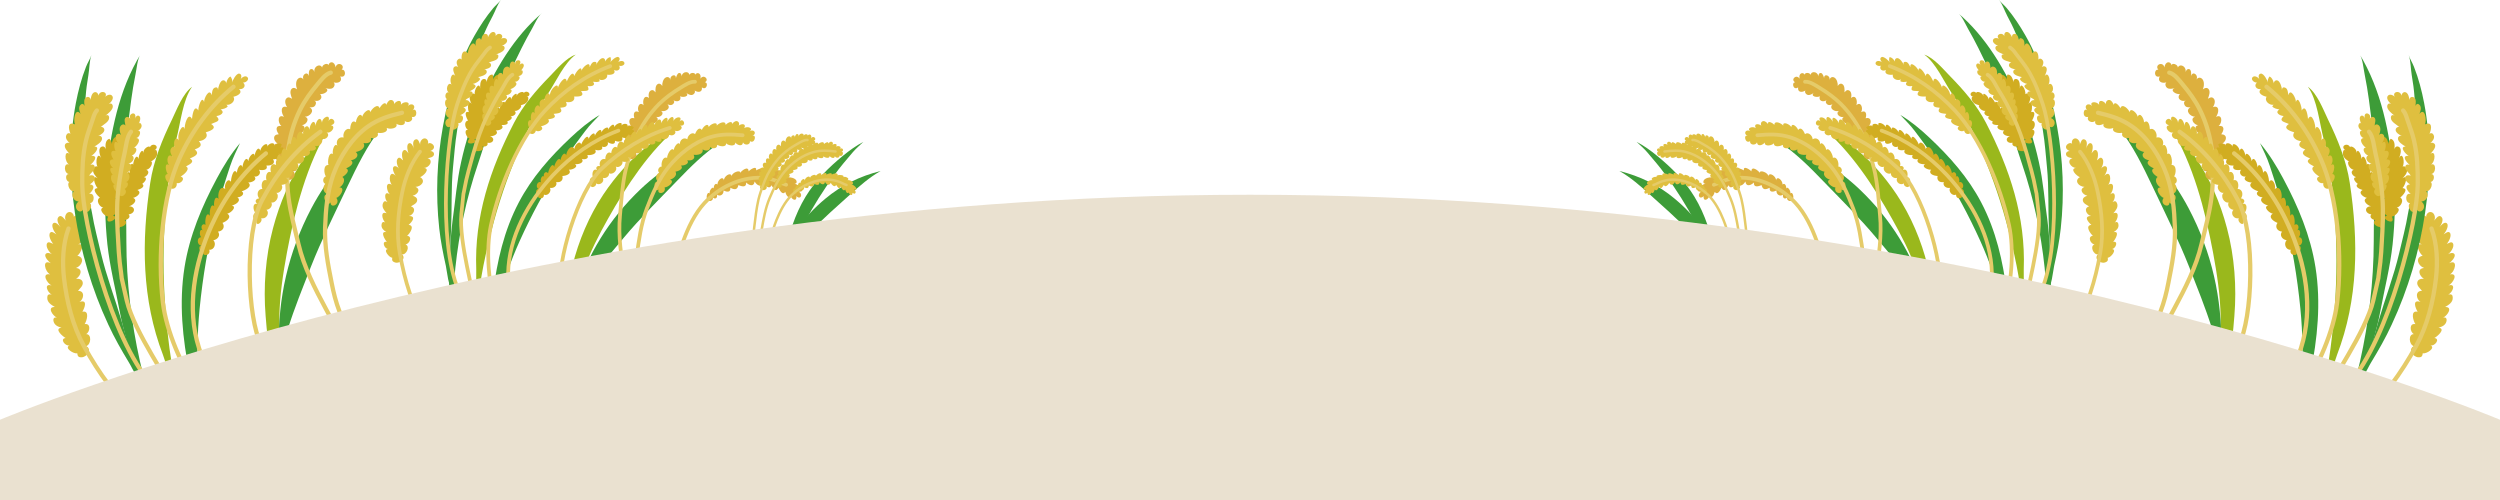 <?xml version="1.0" encoding="utf-8"?>
<!-- Generator: Adobe Illustrator 26.2.1, SVG Export Plug-In . SVG Version: 6.00 Build 0)  -->
<svg version="1.1" id="レイヤー_1" xmlns="http://www.w3.org/2000/svg" xmlns:xlink="http://www.w3.org/1999/xlink" x="0px"
	 y="0px" viewBox="0 0 2000 400" style="enable-background:new 0 0 2000 400;" xml:space="preserve">
<style type="text/css">
	.st0{fill:#DFBF3F;}
	.st1{fill:#3D9C38;}
	.st2{fill:#D1AD21;}
	.st3{fill:none;stroke:#E5CB69;stroke-width:3;stroke-linecap:round;stroke-linejoin:round;stroke-miterlimit:10;}
	.st4{fill:#9AB81C;}
	.st5{fill:#DDB03E;}
	.st6{fill:none;stroke:#E5CB69;stroke-width:2;stroke-linecap:round;stroke-linejoin:round;stroke-miterlimit:10;}
	.st7{fill:none;stroke:#E5CB69;stroke-width:3.42;stroke-linecap:round;stroke-linejoin:round;stroke-miterlimit:10;}
	.st8{fill:#EAE1D0;}
</style>
<g>
	<g>
		<g>
			<path class="st0" d="M1686.2,206.2c2.5-0.1,7.7-6.6,3.4-7c3.1-0.3,5.3-6.7,0.9-5.7c1.4-1.4,5.9-8.9,0.4-7.8
				c2.1-1.3,4.1-3.1,3.9-5.7c-0.1-1.8-1.1-3.2-3-1.9c2.4-2.4,4.3-9.5-1.1-7.5c1.8-2.1,4.1-4.8,3-7.8c-0.7-1.9-1.7-2.4-3.7-1.1
				c2.6-2.4,2.9-9.7-1.9-6.2c2.6-2.4,4.2-10.9-1.6-7.7c2.9-2.9,2.1-12.4-3-7.2c0.9-1.1,3.2-5.7,1.6-7.2c-1.3-1.2-3.5,0.3-4.4,1.5
				c1.4-1.6,3-6.7,0.8-8.4c-1.4-1.2-2.8,1-4,1.8c0.8-1.7,1.8-7.1-0.7-8.2c-1.5-0.6-2.6,1.4-3.6,2.6c0.7-1.6,1.9-6.8-0.2-8
				c-2.2-1.2-3.7,2.9-4.2,4.2c0.7-1.8,1.4-6-0.8-7.2c-2.8-1.5-3.5,2.8-4.4,4.5c1.1-2-0.9-5.4-3.2-5.5c-2.5-0.1-3.8,3.1-2.3,5
				c-1.5-3.8-9.7,2.1-2.2,5.2c-1.5-0.3-3.3,0.9-3.1,2.6c0.2,2.2,3.5,2.9,5.2,3c-5.4,1.6-1.2,8.1,3,7.8c-5.8,0.6,0.4,6.6,2.9,7.4
				c-4.9,2.9-0.9,7.6,3.7,7.8c-4.7,2-1.4,6.3,2.3,7.1c-2,0.5-4,1.7-3.6,4c0.4,2.3,3.3,3.4,5,4.5c-4.8,1.4-2.1,6.9,1.6,7.7
				c-6.4,0-2.3,5,0.2,7.1c-5.4,0.5-0.8,7.1,1.2,8.7c-4.5,0.6-2,6.4,1.3,7c-3.9,1.2-0.9,8.4,2.8,7.9c-2.7,2.4-0.5,5.5,2.2,6.3
				c0.9,0.3,1.9,0.5,2.9,0.3C1687.1,209.2,1686.2,207.4,1686.2,206.2z"/>
			<path class="st1" d="M1637.3,232.7c4.3-3.5,4.9-14.9,6-19.9c2.2-9.9,4.2-19.9,5.3-30c3-27.3,1.9-54.9-3-81.9
				c-4.5-25.1-12.7-50.4-25.3-72.6c-4.4-7.7-9.1-14.9-14.8-21.7c-1.9-2.3-4.4-4.2-6.2-6.6c2.9,3.9,4.3,8.5,6.5,12.7
				c2.4,4.5,4.7,9,6.7,13.8c4,9.4,7.1,19.1,11.1,28.5c2.7,6.5,4.1,13.7,6.1,20.5c1.1,3.8,1.5,7.9,2.3,11.8c1.2,6,1.4,11.7,2.4,17.7
				c1.6,9.6,2.2,19.3,3.2,29c1.6,16.4,0.8,32.8,1.5,49.3c0.2,4.2,0.5,8.3,0.6,12.5c0.2,7.8-2,15.4-2.6,23.1
				c-0.7,9.3-1,18.4-3.4,27.5"/>
			<path class="st1" d="M1635.7,214.2c0.7,6.7,1.1,13.3,1.8,20.1c0.7,7.4,0.9,15.1-0.4,22.5c2.9-4.9,2.3-13.7,2.9-19.2
				c0.9-8.4,1-16.6,0.5-25c-0.6-12-0.9-23.9-2.5-35.8c-2.3-16-3.4-31.8-7-47.6c-3.5-15.8-8.4-31.3-14.9-46.1
				c-11.7-26.8-27.4-54-50.1-73c3.6,2.6,6.2,9,8.4,12.9c5.9,10.2,11,20.8,16.1,31.4c11.9,24.6,18.6,51.6,27.3,77.3
				C1626.8,158.2,1632.8,186.5,1635.7,214.2z"/>
			<path class="st2" d="M1624.4,110.9c2.4-0.7,5.1-7.4,1.2-7c2.5-1.3,3.5-6.9,0-7.4c0.9-1.5,4.1-8.1-0.7-6.8
				c1.2-2.3,1.1-11.3-2.2-6.5c1-1.8,2.3-4.9,1.1-6.8c-0.8-1.3-2.6-2.2-3.6-1c0.8-3.4-3.7-10.9-4.4-4.4c0.2-2,0.3-6.9-2.3-7.7
				c-1.8-0.5-2.9,0.6-2.7,2.5c-0.6-2.7-1.6-6.2-4.8-6.2c-0.6,1.3-0.8,2.7-0.5,4.1c-0.6-1.9-2.9-4.9-5.3-3.5
				c-2.2,1.3-0.9,4.5,1.2,4.3c-2.6-3.5-5.4,2-1.2,4.2c-3.7-0.8,0.2,7.7,3.4,7.2c-4.3-1.1,0.7,5.2,3,6c-3.4-0.5,1.1,5.8,3.8,6.4
				c-3.7,1-0.3,5.1,1.9,5.5c-3.7,1.8,0.8,6,3,6.9c-3.3,0.9-0.1,5.1,1.9,5.8c-2.5,1.7,1.3,4.7,3.4,5
				C1615.3,114.6,1630.1,117.3,1624.4,110.9z"/>
			<path class="st2" d="M1619.6,120.9c1.5-1.7,1.6-8.8-1.7-7.2c2.6-1.6,1.9-6.9-1.8-6.3c1.7-2.1-0.5-7.9-2.8-5.7
				c0.8-2.9,0-6-3.6-5.5c0-2.5-2.9-8.4-5.9-5.5c0-1.6-1.9-6.7-3.7-3.7c-0.1-2.2-1.1-6-3.9-5.5c0,0.3,0,0.6-0.1,0.8
				c-0.7-2.1-4.9-7.6-5-2.6c-0.4-3-5.6-7.1-4.3-2.8c-1.5-4.2-7.7-4-5.2-1.7c-2.6-4.6-8.4,0.7-2.8,2.4c-1.9-0.6-1.7,1.6-1,3.1
				c1.1,2.4,4.4,3.4,6.6,3.6c-3.3-1.1-0.1,4.9,3.9,4.4c-2.4,2.2,1,4.6,3.3,4.3c-2.9,1.4,1,3.6,2.6,4.1c-1.8,2.8,2.8,3,4.6,2.9
				c-2.9,2.9,2.2,4.6,4.6,4.3c-3.1,2.8,2,5,4.6,4.6c-4.7,1.8-2.5,6.3,2.1,5.3c-1.1,2.4,2,3.5,4,2.9c-2,3.1,2.4,4.2,4.6,3.7
				c0.5,0.5,0.2,0.3,1.2,0.4C1620,120.6,1619.7,120.6,1619.6,120.9z"/>
			<path class="st0" d="M1640.6,94.4c3.2-1.1,4.2-6.3,0.8-7.8c3.9-1.2,2.8-8.5,0.3-7c3.5-0.9,2-7.3-1.3-5.4c4-1.3,1.4-9.6-1.8-6.4
				c2.5-3.1-0.1-11.2-2.8-6.9c0.6-1.7,2.6-5.5,1-7.2c-0.9-1-2.5-0.9-3.4,0c1.1-1.6,1.9-4.1,0.6-5.7c-0.9-1.2-2.3-1.6-3.3-0.3
				c0.4-3.8-0.8-9.1-5.1-5.2c0.4-3-3.9-11.7-6.1-5.7c0.2-1.9,0.2-4.8-1.8-5.9c-1.5-0.8-2.4-0.2-2.6,1.6c-0.2-1.9-0.9-5.4-3.4-5.4
				c-1.6,0-2.4,1.4-2,2.9c-0.5-1.6-2.5-4.9-4.7-4.4c-1.6,0.4-2,2.7-1.2,4c-1.8-5.3-8.9-1.1-3.8,2c-1.1-1.2-4.4-1.8-5.4-0.1
				c-1.4,2.4,2.3,4.6,4,5.2c-1.5-0.4-2.4,0.5-2.3,1.9c0.3,2.8,5.2,4.3,7.3,5.1c-1.8-0.6-2.7,0.4-2.2,2.1c0.8,2.8,5.5,3.2,7.6,4.2
				c-1.4,0.2-2.1,1.5-1.8,2.7c0.6,1.9,3.8,2.6,5.4,2.8c-1.3,0-2.2,1-2,2.3c0.4,2.4,5,3.5,7,3.9c-4.5,1.6,2,5.3,4.2,5.4
				c-5.4,1.7,0.2,4.9,2.6,6c-2.1-0.2-3.1,1.1-2.2,2.9c0.9,2,4.2,2.4,5.4,4.1c-1.9-0.2-3.9,1-3,3c0.6,1.4,3.2,2.6,4.7,2.8
				c-4.5,2.1,0,5.3,2.6,6.3c-4.3,0-2,7.2,1.6,6.2c-1.9,3.5,5.2,8.4,5.8,2.6C1642.9,104.1,1646.5,96.5,1640.6,94.4z"/>
			<path class="st0" d="M1611.9,98.1c2.6-1.2,3.2-8.1,0.7-6.9c3.1-2.5,0.5-8.6-1-6.7c1.5-1.6,1.4-6.9-1.5-4.5c1.6-2.2,2-7.2-2.1-5.7
				c1-2.9,0.5-7.4-3.2-5.1c0.5-2-1-8.9-3.5-4.7c0.7-1.6,0.9-5.2-1-6c-1.2-0.5-2.3,0.1-2.7,1.3c0.3-2.1,0-5.3-2.3-6.3
				c-1.2-0.5-2.4-0.3-2.8,1.1c-0.4-1.4-0.2-4.7-2-5.3c-1.5-0.5-2.6,0.8-2.8,2.2c1.2-4.3-6.6-4.8-3.1,0.8c-0.5-1-2-2.1-3.1-1.2
				c-1.7,1.4,0.9,4.6,2,5.6c-1.1-1.1-1.8-0.2-1.7,1.1c0.1,1.8,2.4,3.3,4,3c-3.4,0.3-0.4,5.1,2.4,4.6c-3.8,1.8,1.4,5.6,3.6,5.9
				c-3,1.2,0.8,5.1,3.2,4.7c-2.2,2.7,1.7,5.2,4.1,4.6c-3.5,1.9,0.3,5.5,3.1,5.7c-2.5,1.9,0.4,6.7,3.1,6c-3,0.9,0.3,4.3,2.2,4.3
				C1605,100.3,1612.8,102.7,1611.9,98.1z"/>
			<path class="st3" d="M1658.2,263.6c11.9-17.6,18.1-39.8,21.9-60.6c3-16.4,1.4-33.5-2-49.7c-2.3-11.1-7-23.1-14.1-32"/>
			<path class="st3" d="M1608,38c2.5,1.6,3.7,3.6,5.5,6c2.9,3.8,5.9,7.4,8.5,11.5c5.5,8.9,9.1,18.5,12.4,28.4
				c7.9,24,15.8,107.6-1.2,148.6"/>
			<path class="st3" d="M1590.1,59.8c3.9,2.2,6.7,9,9,12.6c4.1,6.4,7.6,13.2,11,20c4.9,9.9,8.3,20.1,11.3,30.6
				c2.5,9.2,5.4,18.6,7,28c1.1,6.6,0.3-2.7,2.5,20s-10.7,64.7-10.2,73"/>
			<path class="st1" d="M1605.9,285.3c1.4-5,1.4-11.3,1.5-16.4c0.2-11.6-0.4-23.6-1.9-35.1c-3.2-25-8.7-49.3-20.5-71.8
				c-10.4-19.9-25.2-36.6-41.5-51.9c-7.2-6.8-14.9-13.2-23.3-18.2c3.9,4.3,8,8,11.6,12.9c7.1,9.4,14.2,18.9,20.5,28.9
				c12.1,19,22.7,38.6,32,59.2c7.1,15.8,12.8,32,17.5,48.6c2,7.2,4,14.6,5,22c0.5,3.6,1.1,7.5,1.4,11.1
				C1608.4,278.1,1607.5,281.5,1605.9,285.3z"/>
			<path class="st4" d="M1545.7,246.6c2.7-10.3-1.2-24.2-3.7-34.2c-4.9-19.8-13.3-39.7-24.6-56.7c-10.3-15.4-22.2-28.7-36.9-40
				c-7.3-5.6-15.4-9.7-23.3-14.4c23.4,19.6,41.4,47.1,56.3,73.5c7.5,13.3,14.4,26.8,19.6,41.2
				C1537.1,227.2,1539.1,238.6,1545.7,246.6z"/>
			<path class="st1" d="M1540.4,236.5c-10.5-33-27.6-61.1-52.8-85.1c-18.4-17.5-40.1-30-64.2-37.6c12.7,8.1,24.5,20,34.9,30.8
				c14.4,14.9,29.3,29.6,42.7,45.6c19.4,23.1,40.9,47.3,51.7,76"/>
			<g>
				<path class="st5" d="M1434.4,159c0.8-1.2-0.2-6.1-2.1-4.3c0.5-2.1-2.6-6.4-3.5-3.7c0.6-1.6-0.7-5.2-2.8-3.4
					c0.3-2.9-4.2-7.6-5.2-3.3c0.4-2.9-5.4-7.4-6.3-3.1c0.7-3-7.1-5.8-6.6-2.9c-1.4-2-6.7-6-6.8-1.2c-1.1-1.4-6.7-5.1-6-0.8
					c-1-0.6-6.9-3.7-6.5-0.3c-1.6-0.9-7.7-3.2-7.1,0.7c-1.8-1.3-9.2-0.5-6.7,1.9c-2.6-1.6-8.8,1.5-5.4,3.4c-1.7-0.5-5.5,0.6-6.4,2.3
					c-0.7,1.3-0.3,2.7,1.4,2.7c-3.5,0.4-10,7.1-3.2,6.2c-4,2.1-1.7,7.1,1.7,3.7c-0.5,4.5,3.3,3.3,4.6,0c2.2,2.4,3.8-1.6,4.3-3.4
					c2.2,3.1,4.5-1.4,5.4-3.3c2.4,4,3.8,0.7,5.7-2c1.5,4,5.3-0.1,6.5-2.1c1.8,3.9,5,2.4,6.9-0.9c0.6,4.6,4.5,3.1,6.8,0.8
					c-0.3,4.4,3.6,3.1,6.2,2.1c0.8,4,3.2,3.8,6.4,2.1c-0.3,4.1,3,3.4,5.5,2.2c-0.4,3.1,2.8,5.3,5.3,3.2c-0.8,2.7,1.3,4.3,3.3,2.3
					C1428.9,161.3,1434.4,161.9,1434.4,159z"/>
				<path class="st0" d="M1474.3,144.6c1.7-2.3,0.6-5.2-1.6-6.5c1.8-1.7,0.2-4.9-2.1-4.9c0.7-2.3-0.7-8.4-4.3-6.9
					c0.2-1.9-3-9.1-5.4-6.3c0.2-1.9-3.5-7.6-4.8-4.5c0.2-3.6-3-6-6-4.1c0-2.8-3.6-6.3-6.1-4.1c-0.7-1.8-3.1-6.6-5.5-3.3
					c-0.5-2.1-5-6.6-5.5-2.3c-0.8-2.1-7.1-5.1-6.4-1.2c-1.2-1.7-7.1-4.7-7.1-0.6c-0.8-1.1-5.5-4.1-5.1-0.7c-0.8-1-2.4-2.6-3.9-2.3
					c-1.6,0.3-2.3,2.2-1.4,3.7c-2.1-1.9-6.5-1.9-4.5,1.9c-2.5-1.9-7.7,0.1-4.3,2.4c-3.7-2-6.1,2.1-2.1,3.9c-3.7-1.8-2.2,6.7,1.9,4.1
					c-0.6,3.2,4.4,3.7,5.5,1c0.4,3.9,4.8,2.1,6.2,0.1c-0.3,3.7,5.9,2.4,7.4,0.6c-0.5,3.6,5.5,2.5,7.1,1.1c-0.5,3.3,3.6,3.5,5.6,2.1
					c-0.1,3.4,4,3,6,1.7c-0.8,4.1,4.3,4.7,7.2,4.3c-2,3.5,2,5.1,5.1,4.4c-2.2,3.1,2.9,4.3,5,4.3c-2.5,2.7,2.4,4.5,4.5,4.9
					c-2,2.6,1.8,6,4.3,6.2c-4.4,1.6,1.6,6.4,4.3,6.3c-1.5,5.5,6.6,5.9,4.8,1.7c4,3,4.6-7.2,0.8-6.1
					C1473.8,144.8,1473.8,144.3,1474.3,144.6z"/>
				<path class="st5" d="M1497.8,122.5c2.9,0.4,3.5-4.1,1.1-5.4c2.6-0.5,2.8-5.8-0.1-5.3c2.5-1.6,2.5-7.8-1-6.3
					c2.9-2,0.8-6.3-2.5-4.9c2.4-3.1,1.4-7.2-2.8-6c1.1-3.5,0.2-6.8-3.6-4.9c1.9-3.2-0.3-9-3.8-5.5c1.1-3.5-0.3-8.9-4.3-5.8
					c0.6-1.9,0.5-5.4-1.9-6.2c-1.6-0.5-2.2,0.5-3.3,1.7c0.1-1.9,0.3-5.9-2.1-6.8c-1.4-0.6-2.6,0.5-3.3,1.7c0.2-2.2-0.7-5.9-3-6.9
					c-1.9-0.8-3.3,0.4-3.7,2.4c1.3-3.9-4.5-6-4.2-1.7c-0.3-1.1-1.1-4.1-2.6-4.2c-1.6-0.1-2,1.5-1.9,2.8c-0.9-4.9-7.4-4.4-6,0
					c0.2-4.1-7.1-3.5-4.2-0.2c-1.9-4.5-6.1-2.4-4.9,2c-2.6-4.1-7.5,0.7-3.6,2.8c-3.2,0.3-1.3,6.9,2.4,4.1c-0.6,3.9,2.9,4.4,5.8,2.5
					c-0.8,1.4,0.4,3.1,1.8,3.5c1.6,0.5,3.8-0.7,5-1.7c-3.2,2.9,2.6,4.1,4.8,2.8c-1.5,3.9,3,5.1,5.5,3c-1.2,1-0.9,2.4,0.2,3.3
					c1.4,1.2,2.9,0.8,4.4,0.1c-3.2,3.5,2,6.4,5.2,5.3c-3.4,2.3,1,5.8,3.9,4.8c-3.4,2.1,0.6,6,3.6,5.2c-3.6,2.3,0.8,6.2,3.8,5.9
					c-3.2,2.4,0.2,7.1,3.5,6.1c-4.4,0.6,0.4,5.3,3.1,5.8c-2.9,1.9-0.8,7.8,2.1,5.7c-2.2,5.5,7.3,7.8,7.9,0.9
					C1498.7,122.9,1498.3,122.9,1497.8,122.5z"/>
				<path class="st3" d="M1460.4,241c0.9-3,0.3-7.1,0.2-10.2c-0.1-4.7-0.3-9.6-1.1-14.3c-1.3-8-3.4-16-6.1-23.6
					c-3.8-10.6-9.3-22.2-17-30.5c-11.3-12.3-28.6-20.8-45.4-20.2c-3,0.1-6.2,0.8-9.1,1.5c-3.8,0.9-7.1,3-10.8,4.1"/>
				<path class="st3" d="M1489.2,241.8c0.6-5.3,2.4-10.2,2.7-15.6c0.3-7-0.2-13.9-1.2-20.8c-1.7-12.9-3.5-26.2-8.1-38.4
					c-4.3-11.5-9.5-23.4-17.2-33.1c-8.4-10.5-20.6-20.3-33.7-24.2c-9.1-2.7-16.6-2.3-25.8-1.5"/>
				<path class="st3" d="M1444,65.4c3.9-0.3,8.3,2.8,11.4,4.7c6.1,3.7,12.2,8,17.3,13.1c7.4,7.4,13.3,16,17.7,25.5
					c2,4.4,3.6,8.9,5.1,13.5c1.8,5.4,3.5,11.1,4.6,16.7c2.2,11.2,2.9,22.1,3.9,33.4c1.6,16.4-1,33-3.7,49.1c-1.6,9.5-3,19.4-7.6,28"
					/>
			</g>
			<path class="st4" d="M1619,215.4c1.6-41.9-11.2-80.4-30.3-117.3c-7.1-13.7-17.7-26-28.5-37c-5.5-5.6-13.2-15-20.8-17.4
				c9.1,6.5,15.7,21.4,22.2,31.2c9.4,14.3,16.8,30.1,23.5,45.8c9,21.1,16.4,42.7,22,65c3,11.8,5.8,23.8,7.8,35.7
				c2.1,12.6,2.2,25.4,4.2,38"/>
			<path class="st0" d="M1575.4,102.9c2.6-0.7,3.4-7.6-0.3-6.7c0.8-2-0.2-9.3-3.1-5.4c1.7-3.1-1.9-9.5-4-4.9
				c0.4-1.9,0.8-4.4-0.9-5.8c-1.4-1.1-3.1-1.2-3.1,1.2c1.5-4.3-3-9.5-4-4.8c0.7-4.4-6.9-11.7-6.3-6c-0.3-2.6-6.2-11.6-7.1-5.3
				c-0.6-1.6-4.8-10-6.1-4.3c-0.3-2-5.8-9.7-5.7-4.3c-0.6-2.5-7-8.6-6.5-2.8c-0.7-1.4-1.7-4.1-3.6-4.3c-1.5-0.2-2.4,0.5-1.7,2.4
				c-0.5-1.6-3.3-5.7-5.4-5.4c-1.9,0.3-2.1,2.4-1.1,3.8c-0.6-1.8-2.9-4.6-4.9-4.6c-0.4,1.4-0.6,3.1,0.3,4.3
				c-0.5-1.1-4.9-5.3-6.7-4.3c-1.9,1-0.5,3.4,0.8,4.4c-0.9-1.1-4.4-2.2-5.4-0.2c-1,2.1,2.5,3.5,4.1,2.6c-1.8,3.1,1.6,5,4.1,3.4
				c-2,3.7,3,4.2,5.5,3.9c-0.9,3.3,3.9,5.2,6.4,3.7c-0.2,0.4-0.3,1-0.5,1.4c1.6,1.1,3.6,0.6,5.4,0.5c-2.7,3.2,1.9,4,4.3,3.4
				c-2.3,4.8,1.6,3.7,5.3,4.1c-3.7,4.6,2.7,4.4,5.5,4.3c-1.1,4.2,3.6,5.1,6.5,4.3c-1.8,4,1.1,4.4,4.6,4.7c-2.9,4.5,2.2,4.5,5.3,4.9
				c-3.2,3.6,2.2,3.9,4.4,4.4c-2.7,2.8,3.8,5.3,5.8,5.5c-3.4,2.3,1.9,5.3,4,3.4C1572.4,109.5,1579.6,106.8,1575.4,102.9z"/>
			<path class="st2" d="M1569.3,156.3c2.5,0,2.5-5.7-0.4-5c3.2-1.2,1.4-6.8-1.7-5.5c1.1-1.9-1.1-7-2.7-4c1.6-2.2-0.9-5.8-3-3.2
				c0-2.1-3.5-9.8-4.9-5c0.1-1.9-3.6-9.1-5-5.4c0-1.9-2.8-7.9-4.6-4c0-2.9-3.7-9.4-6.6-5.1c0.3-2.5-4.3-7.6-5.3-3.5
				c-0.6-1.7-5.1-9.6-6.1-4.5c-0.5-2.3-5.1-7.1-4.9-2.3c-0.4-2.2-5.2-7.8-5.3-2.9c-0.8-2.9-6.5-6-5.1-1.9c-0.7-1.8-5-7-5.2-2.4
				c-1.5-3.4-8-4.9-5.2-0.5c-1.4-3.3-7.6-2.4-4.6,1c-1.3-1.7-4.6-1.8-5.8-0.1c0.6,0.7,1,1.6,1.8,2.1c-4.5-1.1-0.2,6.6,2.8,2.9
				c-1.9,3.2,2.5,4,4.7,2.9c-1.1,4,3.5,3.8,5.8,2.7c-0.4,3.8,4,2.4,5.8,1.1c-1,2.9,2.3,4.8,4.7,3.5c-1.7,3.3,3.4,3.4,5.4,2.6
				c-2.2,3.7,4,4.5,6.3,4.3c-1.9,2.8,2.2,3.9,4.3,3c-2.3,3.4,3.2,4.6,5.6,4.2c-3.6,2.2,2.7,4.9,4.8,4.4c-2.7,3.5,2.5,5,5.2,5.1
				c-1,3.3,1.6,5.6,4.9,4.8c-1,3.2,2.1,5.2,5,4.7c-1.4,2.9,1.7,6.8,4.9,5.4C1564.6,160.2,1571,158.8,1569.3,156.3z"/>
			<path class="st0" d="M1526.4,146.4c2.8-0.2,2.1-4.4-0.7-4.8c1-2.3,0-7.6-3.5-5.4c1.8-2,0.2-3.9-2.2-3.3c1.1-2.8-0.9-6.6-4.3-5.6
				c0.3-2.5-1.7-6.8-4.7-4.8c0-2.4-2.2-6.6-4.8-4.4c0.1-2.6-2.3-7.1-5-3.6c-0.3-1.6-4.2-10.2-5.4-4.4c-0.7-2.5-3.2-7.6-5.3-2.9
				c0.3-2.1-3.5-6.2-3.9-2.6c-0.4-2.9-3.9-7.9-4.8-2.2c-0.3-3-4.7-7.7-5.5-2.4c-0.5-3.6-5.6-7.1-5.3-1.4c-0.9-3.3-6.1-7.3-4.9-1.2
				c-1.2-3.3-5.8-6.3-4.9-0.6c-1.4-3.8-8.1-4.2-4.7,0.4c-3.3-3.6-6.3,3.9-0.6,3.3c-3.7,1.7,1.7,6,4.5,3.8c-2.6,2.4,2.2,5.6,4.4,3.1
				c-0.6,3.1,4,5.4,6.2,3.3c-1.4,3.6,2.8,3.1,4.8,1.9c-1,3.1,3.2,3.7,5.2,2.3c-0.7,3.3,2.9,5.2,5.6,3.7c-1,3,2.7,5.2,4.9,3
				c-0.7,3.2,3.7,5.6,6.2,3.9c-2.9,3.7,1.6,4.6,4.4,3.7c-0.9,2.6,3.2,5.6,5.3,4c-1.9,3,2.5,7,5.4,5.4c-0.5,2.5,2.7,4.5,4.9,3.7
				c-1.6,3.5,2.8,6.4,5.4,4.4C1522.6,150,1529.6,151.4,1526.4,146.4z"/>
			<path class="st3" d="M1505.3,104.5c20,7.5,37.7,20,52.2,35.5c20.1,21.6,35.5,49.6,36,78.7c0.3,20-4.6,39-10.6,58"/>
			<path class="st3" d="M1464.2,102.3c20.4,6.3,38.7,17.8,54.2,32.4c19.9,18.7,36.1,75.9,33,95.3"/>
			<path class="st3" d="M1511.8,52.9c20,7.5,37.7,20.1,52.2,35.6c20.1,21.6,36.4,59.7,43.3,91.9c4.1,19.5,2,47.3-4.1,66.3"/>
		</g>
		<path class="st1" d="M1374.8,238.5c0.7-3.4,0.4-7.6,0.3-11c-0.3-7.8-1.3-15.7-2.8-23.3c-3.2-16.5-8-32.4-16.8-46.9
			c-7.8-12.8-18.4-23.3-29.9-32.7c-5.1-4.2-10.5-8.1-16.3-11.1c2.8,2.7,5.6,5,8.3,8.1c5.1,6,10.3,12,14.9,18.4
			c8.8,12.1,16.8,24.7,23.8,38c5.4,10.2,9.9,20.7,13.8,31.6c1.7,4.7,3.3,9.5,4.3,14.4c0.5,2.4,1.1,4.9,1.4,7.3
			C1376.2,233.5,1375.7,235.9,1374.8,238.5z"/>
		<path class="st1" d="M1378.7,213.3c-8.4-21.5-21-39.4-38.9-54.3c-13-10.9-28-18.2-44.3-22.2c8.8,4.9,17.2,12.3,24.6,19
			c10.3,9.3,20.8,18.4,30.4,28.5c13.9,14.5,29.3,29.7,37.7,48.3"/>
		<g>
			<path class="st0" d="M1365.4,153.9c0.5-0.8-0.3-4-1.5-2.8c0.3-1.4-1.9-4.2-2.4-2.4c0.4-1.1-0.6-3.4-1.9-2.2c0.2-1.9-3-5-3.5-2.1
				c0.2-2-3.8-4.8-4.2-1.9c0.4-2-4.9-3.7-4.5-1.8c-1-1.3-4.6-3.8-4.5-0.6c-0.8-0.9-4.6-3.2-4-0.4c-0.7-0.4-4.7-2.3-4.3-0.1
				c-1.1-0.6-5.2-2-4.7,0.7c-1.2-0.8-6.2-0.1-4.4,1.4c-1.7-1-5.8,1.2-3.5,2.4c-1.1-0.3-3.7,0.6-4.2,1.7c-0.5,0.9-0.2,1.8,1,1.7
				c-2.3,0.4-6.5,5-2,4.2c-2.6,1.5-0.9,4.8,1.2,2.4c-0.2,3,2.3,2.1,3-0.1c1.6,1.5,2.5-1.2,2.8-2.4c1.5,2,3-1.1,3.5-2.3
				c1.7,2.6,2.5,0.4,3.8-1.4c1.1,2.6,3.6-0.2,4.3-1.6c1.3,2.6,3.4,1.5,4.6-0.8c0.5,3.1,3.1,1.9,4.5,0.4c-0.1,2.9,2.5,2,4.2,1.2
				c0.7,2.7,2.2,2.4,4.3,1.3c-0.1,2.8,2.1,2.2,3.7,1.4c-0.2,2.1,2,3.5,3.6,2c-0.5,1.8,1,2.9,2.3,1.4
				C1361.7,155.6,1365.5,155.8,1365.4,153.9z"/>
			<path class="st0" d="M1378.3,143.8c1.1-1.6,0.3-3.5-1.2-4.3c1.1-1.2,0-3.3-1.5-3.2c0.4-1.6-0.7-5.6-3-4.5c0.1-1.3-2.2-6-3.8-4.1
				c0.1-1.3-2.5-5-3.3-2.9c0.1-2.4-2.2-3.9-4.1-2.6c-0.1-1.9-2.6-4.1-4.2-2.6c-0.5-1.2-2.2-4.3-3.7-2.1c-0.4-1.4-3.5-4.3-3.7-1.4
				c-0.6-1.4-4.9-3.2-4.3-0.7c-0.8-1.1-4.8-3-4.7-0.2c-0.6-0.7-3.8-2.6-3.4-0.4c-0.6-0.6-1.6-1.7-2.6-1.4c-1.1,0.2-1.5,1.5-0.8,2.5
				c-1.4-1.2-4.4-1.1-2.9,1.4c-1.7-1.2-5.1,0.3-2.8,1.7c-2.5-1.3-4,1.5-1.3,2.7c-2.5-1.1-1.3,4.5,1.4,2.7c-0.3,2.2,3.1,2.3,3.7,0.5
				c0.3,2.6,3.2,1.3,4.2-0.1c-0.1,2.4,4,1.4,4.9,0.2c-0.2,2.4,3.7,1.5,4.8,0.6c-0.3,2.2,2.5,2.2,3.8,1.2c0,2.3,2.7,1.9,4,1
				c-0.4,2.7,3,3,4.9,2.7c-1.2,2.4,1.5,3.3,3.5,2.8c-1.4,2.1,2,2.8,3.4,2.7c-1.6,1.9,1.7,3,3.1,3.2c-1.3,1.8,1.3,3.9,3,4.1
				c-2.9,1.2,1.2,4.3,3,4.1c-0.9,3.7,4.6,3.7,3.2,1c2.7,1.9,2.9-4.9,0.4-4.1C1377.9,144,1377.9,143.6,1378.3,143.8z"/>
			<path class="st0" d="M1391.2,148.7c2,0.2,2.2-2.8,0.6-3.6c1.8-0.4,1.7-4-0.2-3.5c1.6-1.1,1.5-5.2-0.8-4.2
				c1.9-1.4,0.4-4.2-1.8-3.2c1.5-2.1,0.8-4.8-2-3.9c0.7-2.4,0-4.6-2.5-3.2c1.2-2.2-0.4-6-2.6-3.5c0.7-2.4-0.4-5.9-3-3.7
				c0.4-1.3,0.2-3.6-1.4-4.1c-1.1-0.3-1.4,0.4-2.2,1.2c0-1.3,0.1-3.9-1.6-4.5c-1-0.3-1.7,0.4-2.1,1.2c0.1-1.5-0.6-3.9-2.2-4.5
				c-1.3-0.5-2.2,0.3-2.4,1.7c0.8-2.6-3.2-3.9-2.8-1c-0.2-0.7-0.8-2.7-1.9-2.7c-1.1,0-1.3,1.1-1.2,1.9c-0.7-3.2-5-2.8-4,0.1
				c0-2.7-4.8-2.1-2.8,0c-1.4-2.9-4.1-1.5-3.2,1.4c-1.8-2.7-5,0.6-2.3,2c-2.1,0.3-0.7,4.7,1.7,2.7c-0.3,2.6,2.1,2.9,3.9,1.5
				c-0.5,0.9,0.4,2,1.3,2.3c1.1,0.3,2.5-0.6,3.3-1.3c-2,2,1.8,2.7,3.3,1.7c-0.9,2.6,2.1,3.3,3.7,1.9c-0.8,0.7-0.5,1.6,0.2,2.2
				c0.9,0.8,1.9,0.4,2.9,0c-2.1,2.4,1.5,4.2,3.6,3.4c-2.2,1.6,0.8,3.9,2.7,3.1c-2.2,1.5,0.6,4,2.5,3.4c-2.3,1.6,0.7,4.1,2.7,3.8
				c-2.1,1.7,0.3,4.7,2.5,4c-2.9,0.5,0.4,3.5,2.2,3.8c-1.9,1.3-0.3,5.2,1.5,3.7c-1.4,3.7,5,5,5.3,0.4
				C1391.8,148.9,1391.6,149,1391.2,148.7z"/>
			<path class="st6" d="M1384.7,207.9c0.5-2,0-4.7-0.1-6.8c-0.2-3.2-0.5-6.4-1.1-9.5c-1.1-5.3-2.7-10.6-4.7-15.6
				c-2.8-7-6.7-14.5-12.1-19.9c-7.9-7.9-19.6-13.2-30.8-12.3c-2,0.1-4.1,0.7-6,1.2c-2.5,0.7-4.6,2.2-7.1,3"/>
			<path class="st6" d="M1390.6,208.2c0.3-3.5,1.4-6.8,1.4-10.5c0-4.7-0.5-9.2-1.3-13.8c-1.5-8.5-3-17.4-6.4-25.4
				c-3.2-7.6-6.9-15.4-12.3-21.6c-5.8-6.8-14.2-13-23.1-15.3c-6.1-1.6-11.1-1.1-17.3-0.4"/>
			<path class="st6" d="M1354,112c2.6-0.3,5.6,1.7,7.7,2.9c4.2,2.3,8.3,5,11.9,8.3c5.1,4.7,9.2,10.3,12.4,16.5
				c1.5,2.9,2.6,5.8,3.7,8.8c1.3,3.6,2.6,7.3,3.5,11c1.7,7.4,2.5,14.7,3.4,22.2c1.4,10.9,0.1,22-1.2,32.8c-0.8,6.4-1.5,13-4.4,18.8"
				/>
		</g>
	</g>
	<g>
		<g>
			<path class="st0" d="M1938.2,282.6c2.8,0.8,10.7-4.3,6.2-6.3c3.4,0.9,8.1-5.3,3.1-5.9c2-1,9.7-7.4,3.3-8.3
				c2.7-0.6,5.5-1.9,6.3-4.8c0.6-2-0.1-3.9-2.6-3.2c3.5-1.6,8.1-8.7,1.6-8.5c2.7-1.6,6.2-3.6,6.1-7.4c0-2.3-0.9-3.2-3.7-2.5
				c3.7-1.6,6.7-9.4,0.2-7.3c3.6-1.6,8.5-10.2,1.2-8.9c4.2-2.1,6.8-12.6-0.6-8.9c1.4-0.9,5.5-5,4.3-7.2c-0.9-1.7-3.9-0.9-5.3,0
				c2.1-1.2,5.6-6.1,4-8.8c-1.1-1.8-3.4,0.1-4.9,0.5c1.5-1.5,4.5-7,2.3-9.1c-1.3-1.2-3.3,0.6-4.8,1.5c1.4-1.4,4.5-6.7,2.7-8.7
				c-1.9-2.1-5.1,1.8-6.1,3c1.4-1.7,3.7-6,1.8-8.1c-2.4-2.7-4.8,1.7-6.4,3.2c1.9-1.8,1-6.2-1.5-7.1c-2.7-1-5.2,2-4.3,4.6
				c-0.2-4.7-11.2-1.2-4.2,4.9c-1.5-0.9-3.8-0.2-4.3,1.6c-0.7,2.5,2.7,4.4,4.6,5.1c-6.5-0.3-4.2,8.3,0.4,9.5c-6.4-1.4-2,7.3,0.5,9.1
				c-6.3,1.3-3.8,7.9,1.1,9.8c-5.8,0.5-3.9,6.3-0.1,8.6c-2.3-0.1-4.9,0.4-5.3,3c-0.4,2.7,2.4,4.8,3.8,6.7c-5.7-0.2-4.8,6.7-1.1,8.9
				c-6.9-2.4-4.3,4.6-2.4,7.8c-6.1-1.4-3.5,7.4-1.8,9.9c-5.1-1-4.5,6.2-1.2,8c-4.7-0.2-4,8.7,0.1,9.6c-3.8,1.6-2.5,5.7,0.1,7.6
				c0.9,0.6,1.9,1.2,3,1.3C1938.1,286.2,1937.9,284,1938.2,282.6z"/>
			<path class="st1" d="M1883,309.4c5.9-2.2,10.7-14.3,13.8-19.3c6-9.9,11.8-20,16.6-30.5c13.2-28.3,22.1-58.6,26.7-89.5
				c4.3-28.8,4.7-59-0.8-87.7c-1.9-9.9-4.4-19.5-8.1-28.9c-1.2-3.2-3.2-6.1-4.2-9.4c1.7,5.3,1.5,10.7,2.4,16.1
				c1,5.8,1.8,11.5,2.2,17.3c0.9,11.6,0.7,23.2,1.5,34.8c0.6,8.1-0.6,16.3-0.9,24.4c-0.2,4.6-1.2,9.1-1.8,13.6
				c-0.9,6.9-2.7,13.2-3.9,20c-1.8,11-4.7,21.6-7.2,32.4c-4.3,18.3-11.1,35.8-16.4,53.8c-1.3,4.6-2.5,9.1-3.9,13.7
				c-2.7,8.5-7.8,15.9-11.3,24c-4.2,9.8-7.8,19.5-13.8,28.4"/>
			<path class="st1" d="M1888.1,288.8c-1.7,7.5-3.7,14.8-5.4,22.4c-1.9,8.3-4.5,16.6-8.6,24.1c5-4.2,7.5-13.9,10.1-19.6
				c4-8.7,7.1-17.5,9.7-26.8c3.7-13.2,7.8-26.1,10.3-39.6c3.4-18.1,7.9-35.6,9.9-53.9c1.9-18.4,2.4-36.9,0.8-55.3
				c-2.9-33.2-9.9-68.4-27.5-97.2c2.9,4.1,3.3,12,4.4,17c2.7,13.2,4.2,26.5,5.9,39.8c3.8,30.9,1.2,62.5,1.3,93.5
				C1898.9,225.1,1895,257.9,1888.1,288.8z"/>
			<path class="st2" d="M1913.5,173.2c2.8,0.1,8.2-6.1,3.9-7.1c3.1-0.5,6.3-6.1,2.8-8c1.5-1.2,7.4-7.2,1.8-7.6
				c2.2-2.1,5.3-11.8-0.1-7.8c1.7-1.6,4.2-4.4,3.7-7c-0.4-1.7-2-3.3-3.5-2.4c2.1-3.4,0-13.1-3.1-6.4c1-2.1,2.9-7.4,0.4-9.2
				c-1.7-1.2-3.3-0.4-3.9,1.7c0.4-3.1,0.5-7.3-2.9-8.4c-1.1,1.2-1.9,2.7-2,4.3c0-2.2-1.4-6.4-4.4-5.7c-2.9,0.6-2.7,4.5-0.3,5.1
				c-1.5-4.7-6.6,0.1-2.8,4.1c-3.7-2.2-2.5,8.4,1.1,9c-4.2-2.7-1.2,5.9,1,7.6c-3.4-1.8-0.9,6.6,1.8,8.4c-4.4-0.3-2.2,5.3,0.1,6.6
				c-4.7,0.6-1.3,6.8,0.8,8.6c-3.9-0.2-2,5.5-0.1,6.9c-3.3,1-0.3,5.5,1.9,6.7C1902.4,173.8,1917.4,182.1,1913.5,173.2z"/>
			<path class="st2" d="M1904.7,182.2c2.3-1.3,4.9-8.9,0.8-8.4c3.4-0.8,4.6-6.8,0.4-7.5c2.6-1.6,2.4-8.7-1-7.2
				c1.9-2.8,2.2-6.5-1.9-7.3c0.9-2.7,0-10.1-4.3-8.1c0.6-1.8,0.4-7.9-2.6-5.4c0.7-2.4,1-6.9-2.2-7.3c-0.1,0.3-0.2,0.6-0.4,0.9
				c0-2.5-2.5-10-4.5-4.7c0.6-3.4-3.4-9.7-3.6-4.6c-0.1-5.1-6.9-7.1-5-3.7c-1.1-5.9-9.4-2.3-3.9,1.5c-1.8-1.4-2.4,1.1-2.2,3
				c0.3,2.9,3.5,5.2,5.9,6.3c-3.2-2.4-1.9,5.2,2.7,6.1c-3.4,1.5-0.6,5.3,2,5.9c-3.7,0.5-0.3,4.3,1.3,5.4c-2.9,2.4,1.9,4.3,3.9,4.9
				c-4.2,2.1,0.7,5.8,3.4,6.3c-4.3,1.9,0.4,6.1,3.3,6.7c-5.7,0.2-5,5.9,0.3,6.5c-2.1,2.2,0.9,4.5,3.2,4.5c-3.3,2.6,1.1,5.5,3.6,5.6
				c0.4,0.7,0.2,0.4,1.2,0.9C1905.3,182,1905,181.9,1904.7,182.2z"/>
			<path class="st0" d="M1937.1,161.2c3.9,0,6.9-5.2,3.7-8.1c4.6,0.1,6.1-8.2,2.9-7.5c4.1,0.4,4.8-7.1,0.6-6.3
				c4.9,0.1,5-9.8,0.4-7.6c3.9-2.4,4-12.2-0.4-8.5c1.3-1.6,4.7-5,3.7-7.5c-0.6-1.4-2.4-1.9-3.7-1.3c1.7-1.3,3.5-3.7,2.8-5.9
				c-0.5-1.6-1.9-2.6-3.5-1.5c1.8-4,2.4-10.2-3.6-7.5c1.5-3.1,0.1-14.1-4.5-8.4c0.9-2,2-5.1,0.2-7.1c-1.3-1.4-2.5-1.1-3.4,0.7
				c0.4-2.1,1-6.1-1.7-7c-1.7-0.6-3.1,0.6-3.2,2.4c0.1-1.9-0.9-6.2-3.4-6.4c-1.9-0.2-3.2,2.2-2.7,3.9c0-6.4-9.3-4.4-4.8,0.8
				c-0.8-1.7-4.1-3.6-5.9-2.1c-2.4,2.1,0.8,5.8,2.4,7c-1.5-1-2.8-0.4-3.2,1.2c-0.7,3.1,4,6.6,6,8.2c-1.7-1.3-3.1-0.5-3.1,1.5
				c-0.1,3.3,4.7,5.5,6.7,7.4c-1.5-0.3-2.8,0.8-2.9,2.2c-0.1,2.3,3.2,4.2,4.9,5c-1.4-0.5-2.8,0.2-3,1.7c-0.5,2.8,4.1,5.7,6.1,6.7
				c-5.4,0.1,0.2,6.5,2.5,7.4c-6.4-0.2-1.6,5.4,0.7,7.4c-2.2-1-3.7,0.1-3.5,2.3c0.3,2.5,3.6,4.1,4.3,6.3c-2-0.9-4.6-0.3-4.4,2.2
				c0.1,1.8,2.5,3.9,4,4.7c-5.6,0.6-1.9,5.7,0.5,7.7c-4.7-1.6-4.8,7.1-0.6,7.3c-3.3,3.1,2.5,10.9,5.3,4.9
				C1936,172.5,1942.7,165.6,1937.1,161.2z"/>
			<path class="st0" d="M1904.7,154.7c3.2-0.3,6.5-7.6,3.3-7.2c4.3-1.6,3.7-9.1,1.4-7.6c2.2-1.2,4-6.9,0-5.4c2.5-1.8,4.8-7.1-0.2-7
				c2.1-2.8,3.3-7.8-1.6-6.7c1.2-2,2.1-10-2.1-6.3c1.3-1.5,2.9-5.3,1.1-6.9c-1.1-1-2.6-0.7-3.4,0.4c1-2.1,1.9-5.8-0.1-7.7
				c-1.1-1-2.5-1.2-3.4,0.2c0-1.6,1.5-5.1-0.3-6.5c-1.4-1.1-3.1-0.1-3.8,1.3c2.8-4.2-5.4-7.6-3.7-0.3c-0.2-1.2-1.4-3-2.9-2.4
				c-2.3,0.9-0.7,5.3,0.1,6.7c-0.7-1.6-1.8-0.9-2.3,0.6c-0.6,1.9,1.4,4.4,3.3,4.7c-3.7-0.9-2.2,5.3,0.9,5.8
				c-4.8,0.6-0.5,6.5,1.7,7.7c-3.7,0.2-1,5.7,1.8,6.2c-3.4,2.1,0,6.3,2.7,6.5c-4.5,0.8-1.7,6.1,1.2,7.3c-3.4,1.2-2,7.4,1.1,7.6
				c-3.6-0.1-1.3,4.7,0.8,5.4C1896.6,154.6,1904.1,160,1904.7,154.7z"/>
			<path class="st7" d="M1887,334.5c19.2-14.7,34.1-36.4,45.8-57.5c9.2-16.7,13.8-35.7,16-54.5c1.5-12.9,0.9-27.5-3.6-39.7"/>
			<path class="st7" d="M1922.5,88.4c2.2,2.6,2.7,5.3,3.8,8.5c1.7,5.2,3.7,10.2,4.9,15.5c2.7,11.6,3.1,23.3,3,35.2
				c-0.3,28.8-22.2,122.1-55.5,160.1"/>
			<path class="st7" d="M1895.2,105.4c3.4,3.8,4,12.2,5.1,16.9c2,8.4,3.4,17,4.6,25.6c1.7,12.4,1.7,24.7,1,37.2
				c-0.6,10.9-1,22-2.7,32.8c-1.2,7.6,1.3-2.8-4.6,22.5c-5.9,25.4-35.2,65.9-37.7,75.1"/>
			<path class="st1" d="M1829.9,354.8c3.4-4.9,5.6-11.7,7.6-17.2c4.5-12.5,8.2-25.6,10.8-38.6c5.7-28.2,8.6-56.5,4.1-85.1
				c-4-25.4-13.9-48.8-25.9-71.2c-5.3-9.9-11.3-19.7-18.5-28.2c2.7,6,5.7,11.6,7.8,18.1c4.2,12.8,8.4,25.6,11.6,38.7
				c6.1,25,10.4,50,12.9,75.6c1.9,19.7,2.2,39.2,1.1,58.9c-0.4,8.5-1,17.2-2.6,25.6c-0.8,4.1-1.5,8.5-2.5,12.5
				C1835.3,347.9,1833,351.3,1829.9,354.8z"/>
			<path class="st4" d="M1779,291c6.7-10.1,7.5-26.5,8.5-38.2c1.9-23.1,0.1-47.7-5.9-70.2c-5.4-20.4-13.4-39.1-25.2-56.7
				c-5.9-8.8-13.1-16.1-19.9-24.1c18.1,29.7,27.5,66.1,33.9,100c3.2,17.2,5.8,34.2,6.1,51.7C1776.8,266.9,1774.8,279.9,1779,291z"/>
			<path class="st1" d="M1777,278.1c0.7-39.4-7.5-76.1-26-111.3c-13.5-25.7-32.4-47.1-55.6-64c10.8,13.4,19.1,30.6,26.5,46.1
				c10.1,21.4,20.8,42.7,29.5,64.8c12.5,32,26.9,66,28,101"/>
			<g>
				<path class="st0" d="M1739.2,154.7c2.7-1.9,2.6-5.4,0.6-7.6c2.5-1.2,2-5.2-0.5-6c1.6-2.2,2.3-9.4-2.1-9.1c0.9-2,0.1-11-3.6-8.8
					c0.9-1.9-1-9.5-3.5-6.6c1.6-3.8-1-7.6-5-6.6c1-3-1.6-8.2-5.2-6.6c-0.1-2.2-0.9-8.3-4.7-5.5c0.2-2.5-3-8.9-5.1-4.5
					c-0.1-2.6-5.8-8.1-6.4-3.6c-0.6-2.3-6-7.7-7.4-3.2c-0.5-1.5-4.5-6.4-5.3-2.7c-0.6-1.3-1.6-3.6-3.4-3.9c-1.9-0.3-3.3,1.6-2.8,3.4
					c-1.5-2.8-6.4-4.4-5.5,0.4c-2-3-8.3-2.7-5.6,1.1c-3.3-3.5-7.3,0-3.7,3.5c-3.4-3.3-4.9,6.4,0.6,5.1c-1.8,3.3,3.5,5.6,5.6,3.1
					c-1,4.4,4.4,4,6.7,2.4c-1.6,3.9,5.5,4.7,7.8,3.3c-1.8,3.8,5,4.7,7.3,3.8c-1.7,3.3,2.6,5.1,5.3,4.3c-1.4,3.6,3.2,4.7,5.9,4
					c-2.3,4.1,2.9,6.6,6.2,7.2c-3.4,3,0.3,6.2,3.9,6.6c-3.5,2.6,1.5,5.7,3.8,6.4c-3.7,2.1,1,5.8,3,7c-3.1,2.1-0.3,7.1,2.4,8.3
					c-5.3,0.1-0.6,7.6,2.4,8.4c-3.7,5.4,5,8.8,4.6,3.6c3.2,4.7,7.6-6.1,3.1-6.3C1738.5,154.8,1738.7,154.2,1739.2,154.7z"/>
				<path class="st5" d="M1772.6,139.4c3,1.5,5.3-3.1,3.2-5.4c3,0.5,5.2-5.3,1.8-5.8c3.2-0.8,5.5-7.5,1.2-7.1
					c3.8-1.1,3.2-6.5-0.9-6.2c3.7-2.5,4.2-7.3-0.9-7.5c2.5-3.4,2.7-7.3-2.1-6.6c3.2-2.7,3-9.9-2.1-7.3c2.5-3.4,3-9.7-2.5-7.8
					c1.4-1.8,2.5-5.7,0.2-7.3c-1.5-1.1-2.5-0.2-4.2,0.6c0.8-2,2.5-6.2,0.2-8.1c-1.3-1.1-3-0.4-4.2,0.6c1-2.3,1.4-6.6-0.7-8.5
					c-1.8-1.6-3.7-0.8-4.8,1.2c2.8-3.8-2.7-8.1-3.9-3.3c0.1-1.3,0.3-4.8-1.3-5.5c-1.7-0.7-2.8,0.9-3.1,2.3c0.8-5.6-6.4-7.5-6.4-2.2
					c1.7-4.3-6.4-6.4-4.5-1.8c-0.5-5.6-5.7-4.8-6,0.3c-1.3-5.4-8.3-2-4.9,1.8c-3.6-0.8-3.9,7,1.1,5.3c-2.1,4,1.5,5.9,5.3,4.8
					c-1.4,1.2-0.7,3.5,0.7,4.5c1.6,1.1,4.4,0.6,6,0c-4.5,2,1.3,5.4,4.1,4.8c-3,3.7,1.4,6.6,4.8,5.2c-1.7,0.7-1.8,2.2-1,3.7
					c1,1.8,2.8,1.9,4.7,1.7c-4.8,2.6-0.2,7.6,3.7,7.6c-4.5,1.3-1,6.7,2.5,6.7c-4.4,1-1.5,6.7,2,6.9c-4.7,1.2-1.4,7,1.9,7.7
					c-4.4,1.4-2.4,7.7,1.5,7.9c-5-1-1.5,5.9,1.2,7.3c-3.8,1-3.7,8.2,0.2,6.9c-4.4,5.1,5,11.1,8.2,3.8
					C1773.4,140.2,1773,140.1,1772.6,139.4z"/>
				<path class="st7" d="M1719.8,265.1c2.6-5.5,6.3-10.1,8.6-15.9c2.9-7.5,4.8-15.1,6.3-22.9c2.9-14.5,5.8-29.6,5.2-44.5
					c-0.5-14.1-1.7-28.7-6.5-42c-5.2-14.4-14.9-29.5-27.6-38.5c-8.8-6.2-17.1-8.6-27.4-11.1"/>
				<path class="st7" d="M1735.4,58.1c4.3,1.1,7.9,6.1,10.6,9.3c5.3,6.3,10.3,13.1,13.9,20.4c5.3,10.7,8.5,22.1,9.8,34
					c0.6,5.5,0.7,10.9,0.6,16.4c-0.1,6.5-0.2,13.3-1.1,19.7c-1.7,12.9-5,25-8,37.5c-4.3,18.3-13.1,35.3-21.9,51.7
					c-5.2,9.7-10.3,19.8-18.4,27.4"/>
			</g>
			<path class="st4" d="M1869.6,284c17.1-44.6,17.3-91,10.2-137.8c-2.6-17.4-9.6-34.6-17.3-50.4c-3.9-8.1-8.7-21-16.2-26.4
				c7.5,10.3,9.2,28.8,12.6,41.8c4.9,18.9,7.2,38.7,8.7,58.1c2,26.1,2.1,52.2,0,78.3c-1.1,13.8-2.5,27.8-4.7,41.4
				c-2.3,14.4-6.9,28.3-9.3,42.5"/>
			<path class="st0" d="M1863.6,146.6c3.1,0.2,6.4-7,2.2-7.4c1.6-1.8,3.1-10.1-1.3-7c3-2.7,1.4-10.9-2.5-6.7
				c1.1-1.9,2.5-4.5,1.2-6.6c-1.1-1.8-2.9-2.4-3.8,0.1c3.2-4.1,0.2-11.4-2.6-6.6c2.3-4.5-3.2-15.1-4.6-8.9c0.6-2.9-2.5-14.7-5.8-8.3
				c-0.1-2-1.5-12.5-5.1-6.8c0.4-2.3-2.7-12.6-4.6-6.8c0.3-2.9-4.4-11.8-6-5.4c-0.3-1.8-0.4-5.1-2.4-6c-1.6-0.7-2.7-0.3-2.7,1.9
				c0-1.9-1.5-7.3-3.8-7.8c-2.1-0.4-3.2,1.8-2.6,3.7c0-2.2-1.4-6-3.6-6.8c-1,1.4-1.8,3.1-1.3,4.8c-0.2-1.4-3.3-7.5-5.7-7.1
				c-2.4,0.4-1.8,3.5-0.8,5c-0.6-1.6-3.9-4-5.7-2.2c-1.9,1.9,1.4,4.7,3.5,4.3c-3.1,2.6-0.1,6,3.2,5.2c-3.5,3.3,1.7,5.7,4.5,6.2
				c-2.2,3.3,2.3,7,5.5,6.4c-0.4,0.4-0.7,1-1,1.3c1.4,1.8,3.7,2,5.7,2.5c-4.1,2.5,0.6,5.1,3.4,5.2c-4.2,4.4,0.3,4.5,4.2,6.4
				c-5.6,3.6,1.3,5.7,4.3,6.7c-2.7,4.1,2.1,6.8,5.5,7c-3.4,3.7-0.4,5.2,3.3,6.7c-4.8,3.7,0.7,5.7,3.9,7.2c-4.8,2.7,1,5.1,3.1,6.3
				c-4,2.1,2.2,7.1,4.3,8.1c-4.5,1.3,0.1,6.4,3.1,5.2C1857.9,152.7,1866.7,152.3,1863.6,146.6z"/>
			<path class="st2" d="M1837.4,202c2.8,0.9,4.8-5.3,1.4-5.6c3.9-0.1,4-6.8,0.2-6.6c1.9-1.7,1.4-7.9-1.5-5.3c2.5-1.8,1.2-6.6-2-4.6
				c0.8-2.2-0.2-11.8-3.5-7.2c0.8-2-0.5-11.1-3.4-7.6c0.6-2.1-0.1-9.5-3.5-6c1-3.1-0.6-11.5-5.3-7.9c1.3-2.6-1.8-9.8-4.5-5.8
				c0-2.1-2-12.2-4.9-7.1c0.3-2.6-2.9-9.5-4.5-4.3c0.4-2.5-2.7-10.3-4.7-5.1c0.2-3.4-4.9-8.8-4.8-3.9c-0.1-2.2-2.8-9.3-4.7-4.4
				c-0.4-4.2-6.9-8.2-5.5-2.4c-0.3-4.1-7.3-5.3-5.4-0.6c-0.8-2.3-4.3-3.7-6.2-2.2c0.4,1,0.5,2.1,1.1,3c-4.4-2.9-2.6,7,1.9,4.2
				c-3.2,2.7,1.3,5.2,4,4.8c-2.6,3.9,2.4,5.4,5.3,5c-1.8,3.9,3.4,4,5.9,3.4c-2.2,2.8,0.7,6.1,3.8,5.4c-3,2.9,2.4,4.9,4.8,4.8
				c-3.8,3.2,2.6,6.3,5.2,7c-3.1,2.3,1,5,3.5,4.8c-3.7,2.9,1.8,6.2,4.5,6.6c-4.7,1,1.1,6.3,3.6,6.5c-4.2,2.8,0.8,6.3,3.8,7.4
				c-2.3,3.2-0.3,6.6,3.6,7c-2.3,3.1,0.4,6.4,3.7,6.9c-2.6,2.6-0.7,8,3.3,7.6C1831,204.6,1838.4,205.3,1837.4,202z"/>
			<path class="st0" d="M1794.7,175.6c3.1,0.9,3.8-4,1-5.4c1.9-2.1,2.7-8.2-1.8-7.1c2.7-1.5,1.7-4.2-1.2-4.4
				c2.2-2.7,1.4-7.5-2.6-7.6c1.2-2.5,0.6-8-3.3-6.9c0.9-2.6,0.1-7.9-3.6-6.4c1.1-2.7,0.1-8.5-4.1-5.7c0.2-1.8-0.9-12.5-4.2-6.7
				c0.2-2.9-0.7-9.4-4.7-5.1c1.1-2.2-1.5-8-3.3-4.3c0.6-3.3-1.3-10-4.4-4.1c0.8-3.3-2.3-10-5-4.6c0.7-4.1-3.5-9.8-5.2-3.5
				c0.3-3.9-3.9-10.1-4.8-3.1c-0.1-4-4-8.9-5.1-2.5c-0.1-4.6-7.2-7.5-5.2-1.3c-2.3-5.1-8.2,1.9-1.8,3.3c-4.7,0.5-0.4,7.1,3.5,5.7
				c-3.6,1.7,0.3,6.8,3.7,4.9c-1.8,3.1,2.4,7.3,5.5,5.8c-2.8,3.4,1.9,4.4,4.5,3.8c-2.2,3,2.1,5.2,4.7,4.4c-2,3.3,1.2,6.7,4.7,6
				c-2.2,2.9,1,6.7,4.2,5c-1.9,3.3,1.9,7.4,5.2,6.4c-4.5,2.9,0.1,5.6,3.4,5.7c-2,2.5,1.4,7.2,4.2,6.3c-3.1,2.5,0.1,8.5,3.9,7.8
				c-1.4,2.6,1.3,5.8,3.9,5.8c-3,3.2,0.7,7.9,4.2,6.7C1789.4,178.2,1796.4,182.3,1794.7,175.6z"/>
			<path class="st7" d="M1787.3,122.7c18.8,15.4,33.4,35.4,43.4,57.5c13.9,30.6,20.2,66.5,10.1,98.2c-6.9,21.7-19.2,40.4-32.6,58.8"
				/>
			<path class="st7" d="M1743.7,105.4c19.7,14.2,35.3,33.4,46.7,54.8c14.6,27.5,11.3,95.2,0.9,115"/>
			<path class="st7" d="M1813.2,69.4c18.8,15.4,33.4,35.4,43.3,57.5c13.8,30.7,17.5,77.8,13.2,115.1c-2.7,22.6-15.1,51.8-28.6,70.1"
				/>
		</g>
	</g>
</g>
<g>
	<g>
		<g>
			<path class="st0" d="M313.8,206.2c-2.5-0.1-7.7-6.6-3.4-7c-3.1-0.3-5.3-6.7-0.9-5.7c-1.4-1.4-5.9-8.9-0.4-7.8
				c-2.1-1.3-4.1-3.1-3.9-5.7c0.1-1.8,1.1-3.2,3-1.9c-2.4-2.4-4.3-9.5,1.1-7.5c-1.8-2.1-4.1-4.8-3-7.8c0.7-1.9,1.7-2.4,3.7-1.1
				c-2.6-2.4-2.9-9.7,1.9-6.2c-2.6-2.4-4.2-10.9,1.6-7.7c-2.9-2.9-2.1-12.4,3-7.2c-0.9-1.1-3.2-5.7-1.6-7.2c1.3-1.2,3.5,0.3,4.4,1.5
				c-1.4-1.6-3-6.7-0.8-8.4c1.4-1.2,2.8,1,4,1.8c-0.8-1.7-1.8-7.1,0.7-8.2c1.5-0.6,2.6,1.4,3.6,2.6c-0.7-1.6-1.9-6.8,0.2-8
				c2.2-1.2,3.7,2.9,4.2,4.2c-0.7-1.8-1.4-6,0.8-7.2c2.8-1.5,3.5,2.8,4.4,4.5c-1.1-2,0.9-5.4,3.2-5.5c2.5-0.1,3.8,3.1,2.3,5
				c1.5-3.8,9.7,2.1,2.2,5.2c1.5-0.3,3.3,0.9,3.1,2.6c-0.2,2.2-3.5,2.9-5.2,3c5.4,1.6,1.2,8.1-3,7.8c5.8,0.6-0.4,6.6-2.9,7.4
				c4.9,2.9,0.9,7.6-3.7,7.8c4.7,2,1.4,6.3-2.3,7.1c2,0.5,4,1.7,3.6,4c-0.4,2.3-3.3,3.4-5,4.5c4.8,1.4,2.1,6.9-1.6,7.7
				c6.4,0,2.3,5-0.2,7.1c5.4,0.5,0.8,7.1-1.2,8.7c4.5,0.6,2,6.4-1.3,7c3.9,1.2,0.9,8.4-2.8,7.9c2.7,2.4,0.5,5.5-2.2,6.3
				c-0.9,0.3-1.9,0.5-2.9,0.3C312.9,209.2,313.8,207.4,313.8,206.2z"/>
			<path class="st1" d="M362.7,232.7c-4.3-3.5-4.9-14.9-6-19.9c-2.2-9.9-4.2-19.9-5.3-30c-3-27.3-1.9-54.9,3-81.9
				c4.5-25.1,12.7-50.4,25.3-72.6c4.4-7.7,9.1-14.9,14.8-21.7c1.9-2.3,4.4-4.2,6.2-6.6c-2.9,3.9-4.3,8.5-6.5,12.7
				c-2.4,4.5-4.7,9-6.7,13.8c-4,9.4-7.1,19.1-11.1,28.5c-2.7,6.5-4.1,13.7-6.1,20.5c-1.1,3.8-1.5,7.9-2.3,11.8
				c-1.2,6-1.4,11.7-2.4,17.7c-1.6,9.6-2.2,19.3-3.2,29c-1.6,16.4-0.8,32.8-1.5,49.3c-0.2,4.2-0.5,8.3-0.6,12.5
				c-0.2,7.8,2,15.4,2.6,23.1c0.7,9.3,1,18.4,3.4,27.5"/>
			<path class="st1" d="M364.3,214.2c-0.7,6.7-1.1,13.3-1.8,20.1c-0.7,7.4-0.9,15.1,0.4,22.5c-2.9-4.9-2.3-13.7-2.9-19.2
				c-0.9-8.4-1-16.6-0.5-25c0.6-12,0.9-23.9,2.5-35.8c2.3-16,3.4-31.8,7-47.6c3.5-15.8,8.4-31.3,14.9-46.1
				c11.7-26.8,27.4-54,50.1-73c-3.6,2.6-6.2,9-8.4,12.9c-5.9,10.2-11,20.8-16.1,31.4c-11.9,24.6-18.6,51.6-27.3,77.3
				C373.2,158.2,367.2,186.5,364.3,214.2z"/>
			<path class="st2" d="M375.6,110.9c-2.4-0.7-5.1-7.4-1.2-7c-2.5-1.3-3.5-6.9,0-7.4c-0.9-1.5-4.1-8.1,0.7-6.8
				c-1.2-2.3-1.1-11.3,2.2-6.5c-1-1.8-2.3-4.9-1.1-6.8c0.8-1.3,2.6-2.2,3.6-1c-0.8-3.4,3.7-10.9,4.4-4.4c-0.2-2-0.3-6.9,2.3-7.7
				c1.8-0.5,2.9,0.6,2.7,2.5c0.6-2.7,1.6-6.2,4.8-6.2c0.6,1.3,0.8,2.7,0.5,4.1c0.6-1.9,2.9-4.9,5.3-3.5c2.2,1.3,0.9,4.5-1.2,4.3
				c2.6-3.5,5.4,2,1.2,4.2c3.7-0.8-0.2,7.7-3.4,7.2c4.3-1.1-0.7,5.2-3,6c3.4-0.5-1.1,5.8-3.8,6.4c3.7,1,0.3,5.1-1.9,5.5
				c3.7,1.8-0.8,6-3,6.9c3.3,0.9,0.1,5.1-1.9,5.8c2.5,1.7-1.3,4.7-3.4,5C384.7,114.6,369.9,117.3,375.6,110.9z"/>
			<path class="st2" d="M380.4,120.9c-1.5-1.7-1.6-8.8,1.7-7.2c-2.6-1.6-1.9-6.9,1.8-6.3c-1.7-2.1,0.5-7.9,2.8-5.7
				c-0.8-2.9,0-6,3.6-5.5c0-2.5,2.9-8.4,5.9-5.5c0-1.6,1.9-6.7,3.7-3.7c0.1-2.2,1.1-6,3.9-5.5c0,0.3,0,0.6,0.1,0.8
				c0.7-2.1,4.9-7.6,5-2.6c0.4-3,5.6-7.1,4.3-2.8c1.5-4.2,7.7-4,5.2-1.7c2.6-4.6,8.4,0.7,2.8,2.4c1.9-0.6,1.7,1.6,1,3.1
				c-1.1,2.4-4.4,3.4-6.6,3.6c3.3-1.1,0.1,4.9-3.9,4.4c2.4,2.2-1,4.6-3.3,4.3c2.9,1.4-1,3.6-2.6,4.1c1.8,2.8-2.8,3-4.6,2.9
				c2.9,2.9-2.2,4.6-4.6,4.3c3.1,2.8-2,5-4.6,4.6c4.7,1.8,2.5,6.3-2.1,5.3c1.1,2.4-2,3.5-4,2.9c2,3.1-2.4,4.2-4.6,3.7
				c-0.5,0.5-0.2,0.3-1.2,0.4C380,120.6,380.3,120.6,380.4,120.9z"/>
			<path class="st0" d="M359.4,94.4c-3.2-1.1-4.2-6.3-0.8-7.8c-3.9-1.2-2.8-8.5-0.3-7c-3.5-0.9-2-7.3,1.3-5.4
				c-4-1.3-1.4-9.6,1.8-6.4c-2.5-3.1,0.1-11.2,2.8-6.9c-0.6-1.7-2.6-5.5-1-7.2c0.9-1,2.5-0.9,3.4,0c-1.1-1.6-1.9-4.1-0.6-5.7
				c0.9-1.2,2.3-1.6,3.3-0.3c-0.4-3.8,0.8-9.1,5.1-5.2c-0.4-3,3.9-11.7,6.1-5.7c-0.2-1.9-0.2-4.8,1.8-5.9c1.5-0.8,2.4-0.2,2.6,1.6
				c0.2-1.9,0.9-5.4,3.4-5.4c1.6,0,2.4,1.4,2,2.9c0.5-1.6,2.5-4.9,4.7-4.4c1.6,0.4,2,2.7,1.2,4c1.8-5.3,8.9-1.1,3.8,2
				c1.1-1.2,4.4-1.8,5.4-0.1c1.4,2.4-2.3,4.6-4,5.2c1.5-0.4,2.4,0.5,2.3,1.9c-0.3,2.8-5.2,4.3-7.3,5.1c1.8-0.6,2.7,0.4,2.2,2.1
				c-0.8,2.8-5.5,3.2-7.6,4.2c1.4,0.2,2.1,1.5,1.8,2.7c-0.6,1.9-3.8,2.6-5.4,2.8c1.3,0,2.2,1,2,2.3c-0.4,2.4-5,3.5-7,3.9
				c4.5,1.6-2,5.3-4.2,5.4c5.4,1.7-0.2,4.9-2.6,6c2.1-0.2,3.1,1.1,2.2,2.9c-0.9,2-4.2,2.4-5.4,4.1c1.9-0.2,3.9,1,3,3
				c-0.6,1.4-3.2,2.6-4.7,2.8c4.5,2.1,0,5.3-2.6,6.3c4.3,0,2,7.2-1.6,6.2c1.9,3.5-5.2,8.4-5.8,2.6
				C357.1,104.1,353.5,96.5,359.4,94.4z"/>
			<path class="st0" d="M388.1,98.1c-2.6-1.2-3.2-8.1-0.7-6.9c-3.1-2.5-0.5-8.6,1-6.7c-1.5-1.6-1.4-6.9,1.5-4.5
				c-1.6-2.2-2-7.2,2.1-5.7c-1-2.9-0.5-7.4,3.2-5.1c-0.5-2,1-8.9,3.5-4.7c-0.7-1.6-0.9-5.2,1-6c1.2-0.5,2.3,0.1,2.7,1.3
				c-0.3-2.1,0-5.3,2.3-6.3c1.2-0.5,2.4-0.3,2.8,1.1c0.4-1.4,0.2-4.7,2-5.3c1.5-0.5,2.6,0.8,2.8,2.2c-1.2-4.3,6.6-4.8,3.1,0.8
				c0.5-1,2-2.1,3.1-1.2c1.7,1.4-0.9,4.6-2,5.6c1.1-1.1,1.8-0.2,1.7,1.1c-0.1,1.8-2.4,3.3-4,3c3.4,0.3,0.4,5.1-2.4,4.6
				c3.8,1.8-1.4,5.6-3.6,5.9c3,1.2-0.8,5.1-3.2,4.7c2.2,2.7-1.7,5.2-4.1,4.6c3.5,1.9-0.3,5.5-3.1,5.7c2.5,1.9-0.4,6.7-3.1,6
				c3,0.9-0.3,4.3-2.2,4.3C395,100.3,387.2,102.7,388.1,98.1z"/>
			<path class="st3" d="M341.8,263.6c-11.9-17.6-18.1-39.8-21.9-60.6c-3-16.4-1.4-33.5,2-49.7c2.3-11.1,7-23.1,14.1-32"/>
			<path class="st3" d="M392,38c-2.5,1.6-3.7,3.6-5.5,6c-2.9,3.8-5.9,7.4-8.5,11.5c-5.5,8.9-9.1,18.5-12.4,28.4
				c-7.9,24-15.8,107.6,1.2,148.6"/>
			<path class="st3" d="M409.9,59.8c-3.9,2.2-6.7,9-9,12.6c-4.1,6.4-7.6,13.2-11,20c-4.9,9.9-8.3,20.1-11.3,30.6
				c-2.5,9.2-5.4,18.6-7,28c-1.1,6.6-0.3-2.7-2.5,20c-2.2,22.8,10.7,64.7,10.2,73"/>
			<path class="st1" d="M394.1,285.3c-1.4-5-1.4-11.3-1.5-16.4c-0.2-11.6,0.4-23.6,1.9-35.1c3.2-25,8.7-49.3,20.5-71.8
				c10.4-19.9,25.2-36.6,41.5-51.9c7.2-6.8,14.9-13.2,23.3-18.2c-3.9,4.3-8,8-11.6,12.9c-7.1,9.4-14.2,18.9-20.5,28.9
				c-12.1,19-22.7,38.6-32,59.2c-7.1,15.8-12.8,32-17.5,48.6c-2,7.2-4,14.6-5,22c-0.5,3.6-1.1,7.5-1.4,11.1
				C391.6,278.1,392.5,281.5,394.1,285.3z"/>
			<path class="st4" d="M454.3,246.6c-2.7-10.3,1.2-24.2,3.7-34.2c4.9-19.8,13.3-39.7,24.6-56.7c10.3-15.4,22.2-28.7,36.9-40
				c7.3-5.6,15.4-9.7,23.3-14.4c-23.4,19.6-41.4,47.1-56.3,73.5c-7.5,13.3-14.4,26.8-19.6,41.2C462.9,227.2,460.9,238.6,454.3,246.6
				z"/>
			<path class="st1" d="M459.6,236.5c10.5-33,27.6-61.1,52.8-85.1c18.4-17.5,40.1-30,64.2-37.6c-12.7,8.1-24.5,20-34.9,30.8
				c-14.4,14.9-29.3,29.6-42.7,45.6c-19.4,23.1-40.9,47.3-51.6,76"/>
			<g>
				<path class="st5" d="M565.6,159c-0.8-1.2,0.2-6.1,2.1-4.3c-0.5-2.1,2.6-6.4,3.5-3.7c-0.6-1.6,0.7-5.2,2.8-3.4
					c-0.3-2.9,4.2-7.6,5.2-3.3c-0.4-2.9,5.4-7.4,6.3-3.1c-0.7-3,7.1-5.8,6.6-2.9c1.4-2,6.7-6,6.8-1.2c1.1-1.4,6.7-5.1,6-0.8
					c1-0.6,6.9-3.7,6.5-0.3c1.6-0.9,7.7-3.2,7.1,0.7c1.8-1.3,9.2-0.5,6.7,1.9c2.6-1.6,8.8,1.5,5.4,3.4c1.7-0.5,5.5,0.6,6.4,2.3
					c0.7,1.3,0.3,2.7-1.4,2.7c3.5,0.4,10,7.1,3.2,6.2c4,2.1,1.7,7.1-1.7,3.7c0.5,4.5-3.3,3.3-4.6,0c-2.2,2.4-3.8-1.6-4.3-3.4
					c-2.2,3.1-4.5-1.4-5.4-3.3c-2.4,4-3.8,0.7-5.7-2c-1.5,4-5.3-0.1-6.5-2.1c-1.8,3.9-5,2.4-6.9-0.9c-0.6,4.6-4.5,3.1-6.8,0.8
					c0.3,4.4-3.6,3.1-6.2,2.1c-0.8,4-3.2,3.8-6.4,2.1c0.3,4.1-3,3.4-5.5,2.2c0.4,3.1-2.8,5.3-5.3,3.2c0.8,2.7-1.3,4.3-3.3,2.3
					C571.1,161.3,565.6,161.9,565.6,159z"/>
				<path class="st0" d="M525.7,144.6c-1.7-2.3-0.6-5.2,1.6-6.5c-1.8-1.7-0.2-4.9,2.1-4.9c-0.7-2.3,0.7-8.4,4.3-6.9
					c-0.2-1.9,3-9.1,5.4-6.3c-0.2-1.9,3.5-7.6,4.8-4.5c-0.2-3.6,3-6,6-4.1c0-2.8,3.6-6.3,6.1-4.1c0.7-1.8,3.1-6.6,5.5-3.3
					c0.5-2.1,5-6.6,5.5-2.3c0.8-2.1,7.1-5.1,6.4-1.2c1.2-1.7,7.1-4.7,7.1-0.6c0.8-1.1,5.5-4.1,5.1-0.7c0.8-1,2.4-2.6,3.9-2.3
					c1.6,0.3,2.3,2.2,1.4,3.7c2.1-1.9,6.5-1.9,4.5,1.9c2.5-1.9,7.7,0.1,4.3,2.4c3.7-2,6.1,2.1,2.1,3.9c3.7-1.8,2.2,6.7-1.9,4.1
					c0.6,3.2-4.4,3.7-5.5,1c-0.4,3.9-4.8,2.1-6.2,0.1c0.3,3.7-5.9,2.4-7.4,0.6c0.5,3.6-5.5,2.5-7.1,1.1c0.5,3.3-3.6,3.5-5.6,2.1
					c0.1,3.4-4,3-6,1.7c0.8,4.1-4.3,4.7-7.2,4.3c2,3.5-2,5.1-5.1,4.4c2.2,3.1-2.9,4.3-5,4.3c2.5,2.7-2.4,4.5-4.5,4.9
					c2,2.6-1.8,6-4.3,6.2c4.4,1.6-1.6,6.4-4.3,6.3c1.5,5.5-6.6,5.9-4.8,1.7c-4,3-4.6-7.2-0.8-6.1
					C526.2,144.8,526.2,144.3,525.7,144.6z"/>
				<path class="st5" d="M502.2,122.5c-2.9,0.4-3.5-4.1-1.1-5.4c-2.6-0.5-2.8-5.8,0.1-5.3c-2.5-1.6-2.5-7.8,1-6.3
					c-2.9-2-0.8-6.3,2.5-4.9c-2.4-3.1-1.4-7.2,2.8-6c-1.1-3.5-0.2-6.8,3.6-4.9c-1.9-3.2,0.3-9,3.8-5.5c-1.1-3.5,0.3-8.9,4.3-5.8
					c-0.6-1.9-0.5-5.4,1.9-6.2c1.6-0.5,2.2,0.5,3.3,1.7c-0.1-1.9-0.3-5.9,2.1-6.8c1.4-0.6,2.6,0.5,3.3,1.7c-0.2-2.2,0.7-5.9,3-6.9
					c1.9-0.8,3.3,0.4,3.7,2.4c-1.3-3.9,4.5-6,4.2-1.7c0.3-1.1,1.1-4.1,2.6-4.2c1.6-0.1,2,1.5,1.9,2.8c0.9-4.9,7.4-4.4,6,0
					c-0.2-4.1,7.1-3.5,4.2-0.2c1.9-4.5,6.1-2.4,4.9,2c2.6-4.1,7.5,0.7,3.6,2.8c3.2,0.3,1.3,6.9-2.4,4.1c0.6,3.9-2.9,4.4-5.8,2.5
					c0.8,1.4-0.4,3.1-1.8,3.5c-1.6,0.5-3.8-0.7-5-1.7c3.2,2.9-2.6,4.1-4.8,2.8c1.5,3.9-3,5.1-5.5,3c1.2,1,0.9,2.4-0.2,3.3
					c-1.4,1.2-2.9,0.8-4.4,0.1c3.2,3.5-2,6.4-5.2,5.3c3.4,2.3-1,5.8-3.9,4.8c3.4,2.1-0.6,6-3.6,5.2c3.6,2.3-0.8,6.2-3.8,5.9
					c3.2,2.4-0.2,7.1-3.5,6.1c4.4,0.6-0.4,5.3-3.1,5.8c2.9,1.9,0.8,7.8-2.1,5.7c2.2,5.5-7.3,7.8-7.9,0.9
					C501.3,122.9,501.7,122.9,502.2,122.5z"/>
				<path class="st3" d="M539.6,241c-0.9-3-0.3-7.1-0.2-10.2c0.1-4.7,0.3-9.6,1.1-14.3c1.3-8,3.4-16,6.1-23.6
					c3.8-10.6,9.3-22.2,17-30.5c11.3-12.3,28.6-20.8,45.4-20.2c3,0.1,6.2,0.8,9.1,1.5c3.8,0.9,7.1,3,10.8,4.1"/>
				<path class="st3" d="M510.8,241.8c-0.6-5.3-2.4-10.2-2.7-15.6c-0.3-7,0.2-13.9,1.2-20.8c1.7-12.9,3.5-26.2,8.1-38.4
					c4.3-11.5,9.5-23.4,17.2-33.1c8.4-10.5,20.6-20.3,33.7-24.2c9.1-2.7,16.6-2.3,25.8-1.5"/>
				<path class="st3" d="M556,65.4c-3.9-0.3-8.3,2.8-11.4,4.7c-6.1,3.7-12.2,8-17.3,13.1c-7.4,7.4-13.3,16-17.7,25.5
					c-2,4.4-3.6,8.9-5.1,13.5c-1.8,5.4-3.5,11.1-4.6,16.7c-2.2,11.2-2.9,22.1-3.9,33.4c-1.6,16.4,1,33,3.7,49.1
					c1.6,9.5,3,19.4,7.6,28"/>
			</g>
			<path class="st4" d="M381,215.4c-1.6-41.9,11.2-80.4,30.3-117.3c7.1-13.7,17.7-26,28.5-37c5.5-5.6,13.2-15,20.8-17.4
				c-9.1,6.5-15.7,21.4-22.2,31.2c-9.4,14.3-16.8,30.1-23.5,45.8c-9,21.1-16.4,42.7-22,65c-3,11.8-5.8,23.8-7.8,35.7
				c-2.1,12.6-2.2,25.4-4.2,38"/>
			<path class="st0" d="M424.6,102.9c-2.6-0.7-3.4-7.6,0.3-6.7c-0.8-2,0.2-9.3,3.1-5.4c-1.7-3.1,1.9-9.5,4-4.9
				c-0.4-1.9-0.8-4.4,0.9-5.8c1.4-1.1,3.1-1.2,3.1,1.2c-1.5-4.3,3-9.5,4-4.8c-0.7-4.4,6.9-11.7,6.3-6c0.3-2.6,6.2-11.6,7.1-5.3
				c0.6-1.6,4.8-10,6.1-4.3c0.3-2,5.8-9.7,5.7-4.3c0.6-2.5,7-8.6,6.5-2.8c0.7-1.4,1.7-4.1,3.6-4.3c1.5-0.2,2.4,0.5,1.7,2.4
				c0.5-1.6,3.3-5.7,5.4-5.4c1.9,0.3,2.1,2.4,1.1,3.8c0.6-1.8,2.9-4.6,4.9-4.6c0.4,1.4,0.6,3.1-0.3,4.3c0.5-1.1,4.9-5.3,6.7-4.3
				c1.9,1,0.5,3.4-0.8,4.4c0.9-1.1,4.4-2.2,5.4-0.2c1,2.1-2.5,3.5-4.1,2.6c1.8,3.1-1.6,5-4.1,3.4c2,3.7-3,4.2-5.5,3.9
				c0.9,3.3-3.9,5.2-6.4,3.7c0.2,0.4,0.3,1,0.5,1.4c-1.6,1.1-3.6,0.6-5.4,0.5c2.7,3.2-1.9,4-4.3,3.4c2.3,4.8-1.6,3.7-5.3,4.1
				c3.7,4.6-2.7,4.4-5.5,4.3c1.1,4.2-3.6,5.1-6.5,4.3c1.8,4-1.1,4.4-4.6,4.7c2.9,4.5-2.2,4.5-5.3,4.9c3.2,3.6-2.2,3.9-4.4,4.4
				c2.7,2.8-3.8,5.3-5.8,5.5c3.4,2.3-1.9,5.3-4,3.4C427.6,109.5,420.4,106.8,424.6,102.9z"/>
			<path class="st2" d="M430.7,156.3c-2.5,0-2.5-5.7,0.4-5c-3.2-1.2-1.4-6.8,1.7-5.5c-1.1-1.9,1.1-7,2.7-4c-1.6-2.2,0.9-5.8,3-3.2
				c0-2.1,3.5-9.8,4.9-5c-0.1-1.9,3.6-9.1,5-5.4c0-1.9,2.8-7.9,4.6-4c0-2.9,3.7-9.4,6.6-5.1c-0.3-2.5,4.3-7.6,5.3-3.5
				c0.6-1.7,5.1-9.6,6.1-4.5c0.5-2.3,5.1-7.1,4.9-2.3c0.4-2.2,5.2-7.8,5.3-2.9c0.8-2.9,6.5-6,5.1-1.9c0.7-1.8,5-7,5.2-2.4
				c1.5-3.4,8-4.9,5.2-0.5c1.4-3.3,7.6-2.4,4.6,1c1.3-1.7,4.6-1.8,5.8-0.1c-0.6,0.7-1,1.6-1.8,2.1c4.5-1.1,0.2,6.6-2.8,2.9
				c1.9,3.2-2.5,4-4.7,2.9c1.1,4-3.5,3.8-5.8,2.7c0.4,3.8-4,2.4-5.8,1.1c1,2.9-2.3,4.8-4.7,3.5c1.7,3.3-3.4,3.4-5.4,2.6
				c2.2,3.7-4,4.5-6.3,4.3c1.9,2.8-2.2,3.9-4.3,3c2.3,3.4-3.2,4.6-5.6,4.2c3.6,2.2-2.7,4.9-4.8,4.4c2.7,3.5-2.5,5-5.2,5.1
				c1,3.3-1.6,5.6-4.9,4.8c1,3.2-2.1,5.2-5,4.7c1.4,2.9-1.7,6.8-4.9,5.4C435.4,160.2,429,158.8,430.7,156.3z"/>
			<path class="st0" d="M473.6,146.4c-2.8-0.2-2.1-4.4,0.7-4.8c-1-2.3,0-7.6,3.5-5.4c-1.8-2-0.2-3.9,2.2-3.3
				c-1.1-2.8,0.9-6.6,4.3-5.6c-0.3-2.5,1.7-6.8,4.7-4.8c0-2.4,2.2-6.6,4.8-4.4c-0.1-2.6,2.3-7.1,5-3.6c0.3-1.6,4.2-10.2,5.4-4.4
				c0.7-2.5,3.2-7.6,5.3-2.9c-0.3-2.1,3.5-6.2,3.9-2.6c0.4-2.9,3.9-7.9,4.8-2.2c0.3-3,4.7-7.7,5.5-2.4c0.5-3.6,5.6-7.1,5.3-1.4
				c0.9-3.3,6.1-7.3,4.9-1.2c1.2-3.3,5.8-6.3,4.9-0.6c1.4-3.8,8.1-4.2,4.7,0.4c3.3-3.6,6.3,3.9,0.6,3.3c3.7,1.7-1.7,6-4.5,3.8
				c2.6,2.4-2.2,5.6-4.4,3.1c0.6,3.1-4,5.4-6.2,3.3c1.4,3.6-2.8,3.1-4.8,1.9c1,3.1-3.2,3.7-5.2,2.3c0.7,3.3-2.9,5.2-5.6,3.7
				c1,3-2.7,5.2-4.9,3c0.7,3.2-3.7,5.6-6.2,3.9c2.9,3.7-1.6,4.6-4.4,3.7c0.9,2.6-3.2,5.6-5.3,4c1.9,3-2.5,7-5.4,5.4
				c0.5,2.5-2.7,4.5-4.9,3.7c1.6,3.5-2.8,6.4-5.4,4.4C477.4,150,470.4,151.4,473.6,146.4z"/>
			<path class="st3" d="M494.7,104.5c-20,7.5-37.7,20-52.2,35.5c-20.1,21.6-35.5,49.6-36,78.7c-0.3,20,4.6,39,10.6,58"/>
			<path class="st3" d="M535.8,102.3c-20.4,6.3-38.7,17.8-54.2,32.4c-19.9,18.7-36.1,75.9-33,95.3"/>
			<path class="st3" d="M488.2,52.9c-20,7.5-37.7,20.1-52.2,35.6c-20.1,21.6-36.4,59.7-43.3,91.9c-4.1,19.5-2,47.3,4.1,66.3"/>
		</g>
		<path class="st1" d="M625.2,238.5c-0.7-3.4-0.4-7.6-0.3-11c0.3-7.8,1.3-15.7,2.8-23.3c3.2-16.5,8-32.4,16.8-46.9
			c7.8-12.8,18.4-23.3,29.9-32.7c5.1-4.2,10.5-8.1,16.3-11.1c-2.8,2.7-5.6,5-8.3,8.1c-5.1,6-10.3,12-14.9,18.4
			c-8.8,12.1-16.8,24.7-23.8,38c-5.4,10.2-9.9,20.7-13.8,31.6c-1.7,4.7-3.3,9.5-4.3,14.4c-0.5,2.4-1.1,4.9-1.4,7.3
			C623.8,233.5,624.3,235.9,625.2,238.5z"/>
		<path class="st1" d="M621.3,213.3c8.4-21.5,21-39.4,38.9-54.3c13-10.9,28-18.2,44.3-22.2c-8.8,4.9-17.2,12.3-24.6,19
			c-10.3,9.3-20.8,18.4-30.4,28.5c-13.9,14.5-29.3,29.7-37.7,48.3"/>
		<g>
			<path class="st0" d="M634.6,153.9c-0.5-0.8,0.3-4,1.5-2.8c-0.3-1.4,1.9-4.2,2.4-2.4c-0.4-1.1,0.6-3.4,1.9-2.2
				c-0.2-1.9,3-5,3.5-2.1c-0.2-2,3.8-4.8,4.2-1.9c-0.4-2,4.9-3.7,4.5-1.8c1-1.3,4.6-3.8,4.5-0.6c0.8-0.9,4.6-3.2,4-0.4
				c0.7-0.4,4.7-2.3,4.3-0.1c1.1-0.6,5.2-2,4.7,0.7c1.2-0.8,6.2-0.1,4.4,1.4c1.7-1,5.8,1.2,3.5,2.4c1.1-0.3,3.7,0.6,4.2,1.7
				c0.5,0.9,0.2,1.8-1,1.7c2.3,0.4,6.5,5,2,4.2c2.6,1.5,0.9,4.8-1.2,2.4c0.2,3-2.3,2.1-3-0.1c-1.6,1.5-2.5-1.2-2.8-2.4
				c-1.5,2-3-1.1-3.5-2.3c-1.7,2.6-2.5,0.4-3.8-1.4c-1.1,2.6-3.6-0.2-4.3-1.6c-1.3,2.6-3.4,1.5-4.6-0.8c-0.5,3.1-3.1,1.9-4.5,0.4
				c0.1,2.9-2.5,2-4.2,1.2c-0.7,2.7-2.2,2.4-4.3,1.3c0.1,2.8-2.1,2.2-3.7,1.4c0.2,2.1-2,3.5-3.6,2c0.5,1.8-1,2.9-2.3,1.4
				C638.3,155.6,634.5,155.8,634.6,153.9z"/>
			<path class="st0" d="M621.7,143.8c-1.1-1.6-0.3-3.5,1.2-4.3c-1.1-1.2,0-3.3,1.5-3.2c-0.4-1.6,0.7-5.6,3-4.5
				c-0.1-1.3,2.2-6,3.8-4.1c-0.1-1.3,2.5-5,3.3-2.9c-0.1-2.4,2.2-3.9,4.1-2.6c0.1-1.9,2.6-4.1,4.2-2.6c0.5-1.2,2.2-4.3,3.7-2.1
				c0.4-1.4,3.5-4.3,3.7-1.4c0.6-1.4,4.9-3.2,4.3-0.7c0.8-1.1,4.8-3,4.7-0.2c0.6-0.7,3.8-2.6,3.4-0.4c0.6-0.6,1.6-1.7,2.6-1.4
				c1.1,0.2,1.5,1.5,0.8,2.5c1.4-1.2,4.4-1.1,2.9,1.4c1.7-1.2,5.1,0.3,2.8,1.7c2.5-1.3,4,1.5,1.3,2.7c2.5-1.1,1.3,4.5-1.4,2.7
				c0.3,2.2-3.1,2.3-3.7,0.5c-0.3,2.6-3.2,1.3-4.2-0.1c0.1,2.4-4,1.4-4.9,0.2c0.2,2.4-3.7,1.5-4.8,0.6c0.3,2.2-2.5,2.2-3.8,1.2
				c0,2.3-2.7,1.9-4,1c0.4,2.7-3,3-4.9,2.7c1.2,2.4-1.5,3.3-3.5,2.8c1.4,2.1-2,2.8-3.4,2.7c1.6,1.9-1.7,3-3.1,3.2
				c1.3,1.8-1.3,3.9-3,4.1c2.9,1.2-1.2,4.3-3,4.1c0.9,3.7-4.6,3.7-3.2,1c-2.7,1.9-2.9-4.9-0.4-4.1
				C622.1,144,622.1,143.6,621.7,143.8z"/>
			<path class="st0" d="M608.8,148.7c-2,0.2-2.2-2.8-0.6-3.6c-1.8-0.4-1.7-4,0.2-3.5c-1.6-1.1-1.5-5.2,0.8-4.2
				c-1.9-1.4-0.4-4.2,1.8-3.2c-1.5-2.1-0.8-4.8,2-3.9c-0.7-2.4,0-4.6,2.5-3.2c-1.2-2.2,0.4-6,2.6-3.5c-0.7-2.4,0.4-5.9,3-3.7
				c-0.4-1.3-0.2-3.6,1.4-4.1c1.1-0.3,1.4,0.4,2.2,1.2c0-1.3-0.1-3.9,1.6-4.5c1-0.3,1.7,0.4,2.1,1.2c-0.1-1.5,0.6-3.9,2.2-4.5
				c1.3-0.5,2.2,0.3,2.4,1.7c-0.8-2.6,3.2-3.9,2.8-1c0.2-0.7,0.8-2.7,1.9-2.7c1.1,0,1.3,1.1,1.2,1.9c0.7-3.2,5-2.8,4,0.1
				c0-2.7,4.8-2.1,2.8,0c1.4-2.9,4.1-1.5,3.2,1.4c1.8-2.7,5,0.6,2.3,2c2.1,0.3,0.7,4.7-1.7,2.7c0.3,2.6-2.1,2.9-3.9,1.5
				c0.5,0.9-0.4,2-1.3,2.3c-1.1,0.3-2.5-0.6-3.3-1.3c2,2-1.8,2.7-3.3,1.7c0.9,2.6-2.1,3.3-3.7,1.9c0.8,0.7,0.5,1.6-0.2,2.2
				c-0.9,0.8-1.9,0.4-2.9,0c2.1,2.4-1.5,4.2-3.6,3.4c2.2,1.6-0.8,3.9-2.7,3.1c2.2,1.5-0.6,4-2.5,3.4c2.3,1.6-0.7,4.1-2.7,3.8
				c2.1,1.7-0.3,4.7-2.5,4c2.9,0.5-0.4,3.5-2.2,3.8c1.9,1.3,0.3,5.2-1.5,3.7c1.4,3.7-5,5-5.3,0.4C608.2,148.9,608.4,149,608.8,148.7
				z"/>
			<path class="st6" d="M615.3,207.9c-0.5-2,0-4.7,0.1-6.8c0.2-3.2,0.5-6.4,1.1-9.5c1.1-5.3,2.7-10.6,4.7-15.6
				c2.8-7,6.7-14.5,12.1-19.9c7.9-7.9,19.6-13.2,30.8-12.3c2,0.1,4.1,0.7,6,1.2c2.5,0.7,4.6,2.2,7.1,3"/>
			<path class="st6" d="M609.4,208.2c-0.3-3.5-1.4-6.8-1.4-10.5c0-4.7,0.5-9.2,1.3-13.8c1.5-8.5,3-17.4,6.4-25.4
				c3.2-7.6,6.9-15.4,12.3-21.6c5.8-6.8,14.2-13,23.1-15.3c6.1-1.6,11.1-1.1,17.3-0.4"/>
			<path class="st6" d="M646,112c-2.6-0.3-5.6,1.7-7.7,2.9c-4.2,2.3-8.3,5-11.9,8.3c-5.1,4.7-9.2,10.3-12.4,16.5
				c-1.5,2.9-2.6,5.8-3.7,8.8c-1.3,3.6-2.6,7.3-3.5,11c-1.7,7.4-2.5,14.7-3.4,22.2c-1.4,10.9-0.1,22,1.2,32.8
				c0.8,6.4,1.5,13,4.4,18.8"/>
		</g>
	</g>
	<g>
		<g>
			<path class="st0" d="M61.8,282.6c-2.8,0.8-10.7-4.3-6.2-6.3c-3.4,0.9-8.1-5.3-3.1-5.9c-2-1-9.7-7.4-3.3-8.3
				c-2.7-0.6-5.5-1.9-6.3-4.8c-0.6-2,0.1-3.9,2.6-3.2c-3.5-1.6-8.1-8.7-1.6-8.5c-2.7-1.6-6.2-3.6-6.1-7.4c0-2.3,0.9-3.2,3.7-2.5
				c-3.7-1.6-6.7-9.4-0.2-7.3c-3.6-1.6-8.5-10.2-1.2-8.9c-4.2-2.1-6.8-12.6,0.6-8.9c-1.4-0.9-5.5-5-4.3-7.2c0.9-1.7,3.9-0.9,5.3,0
				c-2.1-1.2-5.6-6.1-4-8.8c1.1-1.8,3.4,0.1,4.9,0.5c-1.5-1.5-4.5-7-2.3-9.1c1.3-1.2,3.3,0.6,4.8,1.5c-1.4-1.4-4.5-6.7-2.7-8.7
				c1.9-2.1,5.1,1.8,6.1,3c-1.4-1.7-3.7-6-1.8-8.1c2.4-2.7,4.8,1.7,6.4,3.2c-1.9-1.8-1-6.2,1.5-7.1c2.7-1,5.2,2,4.3,4.6
				c0.2-4.7,11.2-1.2,4.2,4.9c1.5-0.9,3.8-0.2,4.3,1.6c0.7,2.5-2.7,4.4-4.6,5.1c6.5-0.3,4.2,8.3-0.4,9.5c6.4-1.4,2,7.3-0.5,9.1
				c6.3,1.3,3.8,7.9-1.1,9.8c5.8,0.5,3.9,6.3,0.1,8.6c2.3-0.1,4.9,0.4,5.3,3c0.4,2.7-2.4,4.8-3.8,6.7c5.7-0.2,4.8,6.7,1.1,8.9
				c6.9-2.4,4.3,4.6,2.4,7.8c6.1-1.4,3.5,7.4,1.8,9.9c5.1-1,4.5,6.2,1.2,8c4.7-0.2,4,8.7-0.1,9.6c3.8,1.6,2.5,5.7-0.1,7.6
				c-0.9,0.6-1.9,1.2-3,1.3C61.9,286.2,62.1,284,61.8,282.6z"/>
			<path class="st1" d="M117,309.4c-5.9-2.2-10.7-14.3-13.8-19.3c-6-9.9-11.8-20-16.6-30.5c-13.2-28.3-22.1-58.6-26.7-89.5
				c-4.3-28.8-4.7-59,0.8-87.7c1.9-9.9,4.4-19.5,8.1-28.9c1.2-3.2,3.2-6.1,4.3-9.4c-1.7,5.3-1.5,10.7-2.4,16.1
				c-1,5.8-1.8,11.5-2.2,17.3c-0.9,11.6-0.7,23.2-1.5,34.8c-0.6,8.1,0.6,16.3,0.9,24.4c0.2,4.6,1.2,9.1,1.8,13.6
				c0.9,6.9,2.7,13.2,3.9,20c1.8,11,4.7,21.6,7.2,32.4c4.3,18.3,11.1,35.8,16.4,53.8c1.3,4.6,2.5,9.1,3.9,13.7
				c2.7,8.5,7.8,15.9,11.3,24c4.2,9.8,7.8,19.5,13.8,28.4"/>
			<path class="st1" d="M111.9,288.8c1.7,7.5,3.7,14.8,5.4,22.4c1.9,8.3,4.5,16.6,8.6,24.1c-5-4.2-7.5-13.9-10.1-19.6
				c-4-8.7-7.1-17.5-9.7-26.8c-3.7-13.2-7.8-26.1-10.3-39.6c-3.4-18.1-7.9-35.6-9.9-53.9c-1.9-18.4-2.4-36.9-0.8-55.3
				C88,107,95,71.8,112.7,43c-2.9,4.1-3.3,12-4.4,17c-2.7,13.2-4.2,26.5-5.9,39.8c-3.8,30.9-1.2,62.5-1.3,93.5
				C101.1,225.1,105,257.9,111.9,288.8z"/>
			<path class="st2" d="M86.5,173.2c-2.8,0.1-8.2-6.1-3.9-7.1c-3.1-0.5-6.3-6.1-2.7-8c-1.5-1.2-7.4-7.2-1.8-7.6
				c-2.2-2.1-5.3-11.8,0.1-7.8c-1.7-1.6-4.2-4.4-3.7-7c0.4-1.7,2-3.3,3.5-2.4c-2.1-3.4,0-13.1,3.1-6.4c-1-2.1-2.9-7.4-0.4-9.2
				c1.7-1.2,3.3-0.4,3.9,1.7c-0.4-3.1-0.5-7.3,2.9-8.4c1.1,1.2,1.9,2.7,2,4.3c0-2.2,1.4-6.4,4.4-5.7c2.9,0.6,2.7,4.5,0.3,5.1
				c1.5-4.7,6.6,0.1,2.8,4.1c3.7-2.2,2.5,8.4-1.1,9c4.2-2.7,1.2,5.9-1,7.6c3.4-1.8,0.9,6.6-1.8,8.4c4.4-0.3,2.2,5.3-0.1,6.6
				c4.7,0.6,1.3,6.8-0.8,8.6c3.9-0.2,2,5.5,0.1,6.9c3.3,1,0.3,5.5-1.9,6.7C97.6,173.8,82.6,182.1,86.5,173.2z"/>
			<path class="st2" d="M95.3,182.2c-2.3-1.3-4.9-8.9-0.8-8.4c-3.4-0.8-4.6-6.8-0.4-7.5c-2.6-1.6-2.4-8.7,1-7.2
				c-1.9-2.8-2.2-6.5,1.9-7.3c-0.9-2.7,0-10.1,4.3-8.1c-0.6-1.8-0.4-7.9,2.6-5.4c-0.7-2.4-1-6.9,2.2-7.3c0.1,0.3,0.2,0.6,0.4,0.9
				c0-2.5,2.5-10,4.5-4.7c-0.6-3.4,3.4-9.7,3.6-4.6c0.1-5.1,6.9-7.1,5-3.7c1.1-5.9,9.4-2.3,3.9,1.5c1.8-1.4,2.4,1.1,2.2,3
				c-0.3,2.9-3.5,5.2-5.9,6.3c3.2-2.4,1.9,5.2-2.7,6.1c3.4,1.5,0.6,5.3-2,5.9c3.7,0.5,0.3,4.3-1.3,5.4c2.9,2.4-1.9,4.3-3.9,4.9
				c4.2,2.1-0.7,5.8-3.4,6.3c4.3,1.9-0.4,6.1-3.3,6.7c5.7,0.2,5,5.9-0.3,6.5c2.1,2.2-0.9,4.5-3.2,4.5c3.3,2.6-1.1,5.5-3.6,5.6
				c-0.4,0.7-0.2,0.4-1.2,0.9C94.7,182,95,181.9,95.3,182.2z"/>
			<path class="st0" d="M62.9,161.2c-3.9,0-6.9-5.2-3.7-8.1c-4.6,0.1-6.1-8.2-2.9-7.5c-4.1,0.4-4.8-7.1-0.6-6.3
				c-4.9,0.1-5-9.8-0.4-7.6c-3.9-2.4-4-12.2,0.4-8.5c-1.3-1.6-4.7-5-3.7-7.5c0.6-1.4,2.4-1.9,3.7-1.3c-1.7-1.3-3.5-3.7-2.8-5.9
				c0.5-1.6,1.9-2.6,3.5-1.5c-1.8-4-2.4-10.2,3.6-7.5c-1.5-3.1-0.1-14.1,4.5-8.4c-0.9-2-2-5.1-0.2-7.1c1.3-1.4,2.5-1.1,3.4,0.7
				c-0.4-2.1-1-6.1,1.7-7c1.7-0.6,3.1,0.6,3.2,2.4c-0.1-1.9,0.9-6.2,3.4-6.4c1.9-0.2,3.2,2.2,2.7,3.9c0-6.4,9.3-4.4,4.8,0.8
				c0.8-1.7,4.1-3.6,5.9-2.1c2.4,2.1-0.8,5.8-2.4,7c1.5-1,2.8-0.4,3.2,1.2c0.7,3.1-4,6.6-6,8.2c1.7-1.3,3.1-0.5,3.1,1.5
				c0.1,3.3-4.7,5.5-6.7,7.4c1.5-0.3,2.8,0.8,2.9,2.2c0.1,2.3-3.2,4.2-4.9,5c1.4-0.5,2.8,0.2,3,1.7c0.5,2.8-4.1,5.7-6.1,6.7
				c5.4,0.1-0.2,6.5-2.5,7.4c6.4-0.2,1.6,5.4-0.7,7.4c2.2-1,3.7,0.1,3.5,2.3c-0.3,2.5-3.6,4.1-4.4,6.3c2-0.9,4.6-0.3,4.4,2.2
				c-0.1,1.8-2.5,3.9-4,4.7c5.6,0.6,1.9,5.7-0.5,7.7c4.7-1.6,4.8,7.1,0.6,7.3c3.3,3.1-2.5,10.9-5.3,4.9
				C64,172.5,57.3,165.6,62.9,161.2z"/>
			<path class="st0" d="M95.3,154.7c-3.2-0.3-6.5-7.6-3.3-7.2c-4.3-1.6-3.7-9.1-1.4-7.6c-2.2-1.2-4-6.9,0-5.4
				c-2.5-1.8-4.8-7.1,0.2-7c-2.1-2.8-3.3-7.8,1.6-6.7c-1.2-2-2.1-10,2.1-6.3c-1.3-1.5-2.9-5.3-1.1-6.9c1.1-1,2.6-0.7,3.4,0.4
				c-1-2.1-1.9-5.8,0.1-7.7c1.1-1,2.5-1.2,3.4,0.2c0-1.6-1.5-5.1,0.3-6.5c1.4-1.1,3.1-0.1,3.8,1.3c-2.8-4.2,5.4-7.6,3.7-0.3
				c0.2-1.2,1.4-3,2.9-2.4c2.3,0.9,0.7,5.3-0.1,6.7c0.7-1.6,1.8-0.9,2.3,0.6c0.6,1.9-1.4,4.4-3.3,4.7c3.7-0.9,2.2,5.3-0.9,5.8
				c4.8,0.6,0.5,6.5-1.7,7.7c3.7,0.2,1,5.7-1.8,6.2c3.4,2.1,0,6.3-2.7,6.5c4.5,0.8,1.7,6.1-1.2,7.3c3.4,1.2,2,7.4-1.1,7.6
				c3.6-0.1,1.3,4.7-0.8,5.4C103.4,154.6,95.9,160,95.3,154.7z"/>
			<path class="st7" d="M113,334.5c-19.2-14.7-34.1-36.4-45.8-57.5c-9.2-16.7-13.8-35.7-16-54.5c-1.5-12.9-0.9-27.5,3.6-39.7"/>
			<path class="st7" d="M77.5,88.4c-2.2,2.6-2.7,5.3-3.8,8.5c-1.7,5.2-3.7,10.2-4.9,15.5c-2.7,11.6-3.1,23.3-3,35.2
				c0.3,28.8,22.2,122.1,55.5,160.1"/>
			<path class="st7" d="M104.8,105.4c-3.4,3.8-4,12.2-5.1,16.9c-2,8.4-3.4,17-4.6,25.6c-1.7,12.4-1.7,24.7-1,37.2
				c0.6,10.9,1,22,2.7,32.8c1.2,7.6-1.3-2.8,4.6,22.5c5.9,25.4,35.2,65.9,37.7,75.1"/>
			<path class="st1" d="M170.1,354.8c-3.4-4.9-5.6-11.7-7.6-17.2c-4.5-12.5-8.2-25.6-10.8-38.6c-5.7-28.2-8.6-56.5-4.1-85.1
				c4-25.4,13.9-48.8,25.9-71.2c5.3-9.9,11.3-19.7,18.5-28.2c-2.7,6-5.7,11.6-7.8,18.1c-4.2,12.8-8.4,25.6-11.6,38.7
				c-6.1,25-10.4,50-12.9,75.6c-1.9,19.7-2.2,39.2-1.1,58.9c0.4,8.5,1,17.2,2.6,25.6c0.8,4.1,1.5,8.5,2.5,12.5
				C164.7,347.9,167,351.3,170.1,354.8z"/>
			<path class="st4" d="M221,291c-6.7-10.1-7.5-26.5-8.5-38.2c-1.9-23.1-0.1-47.7,5.9-70.2c5.4-20.4,13.4-39.1,25.2-56.7
				c5.9-8.8,13.1-16.1,19.9-24.1c-18.1,29.7-27.5,66.1-33.9,100c-3.2,17.2-5.8,34.2-6.1,51.7C223.2,266.9,225.2,279.9,221,291z"/>
			<path class="st1" d="M223,278.1c-0.7-39.4,7.5-76.1,26-111.3c13.5-25.7,32.4-47.1,55.6-64c-10.8,13.4-19.1,30.6-26.5,46.1
				c-10.1,21.4-20.8,42.7-29.5,64.8c-12.5,32-26.9,66-28,101"/>
			<g>
				<path class="st0" d="M260.8,154.7c-2.7-1.9-2.6-5.4-0.6-7.6c-2.5-1.2-2-5.2,0.5-6c-1.6-2.2-2.3-9.4,2.1-9.1
					c-0.9-2-0.1-11,3.6-8.8c-0.9-1.9,1-9.5,3.5-6.6c-1.6-3.8,1-7.6,5-6.6c-1-3,1.6-8.2,5.2-6.6c0.1-2.2,0.9-8.3,4.7-5.5
					c-0.2-2.5,3-8.9,5.1-4.5c0.1-2.6,5.8-8.1,6.4-3.6c0.6-2.3,6-7.7,7.4-3.2c0.5-1.5,4.5-6.4,5.3-2.7c0.6-1.3,1.6-3.6,3.4-3.9
					c1.9-0.3,3.3,1.6,2.8,3.4c1.5-2.8,6.4-4.4,5.5,0.4c2-3,8.3-2.7,5.6,1.1c3.3-3.5,7.3,0,3.7,3.5c3.4-3.3,4.9,6.4-0.6,5.1
					c1.8,3.3-3.5,5.6-5.6,3.1c1,4.4-4.4,4-6.7,2.4c1.6,3.9-5.5,4.7-7.8,3.3c1.8,3.8-5,4.7-7.3,3.8c1.7,3.3-2.6,5.1-5.3,4.3
					c1.4,3.6-3.2,4.7-5.9,4c2.3,4.1-2.9,6.6-6.2,7.2c3.4,3-0.3,6.2-3.9,6.6c3.5,2.6-1.5,5.7-3.8,6.4c3.7,2.1-1,5.8-3,7
					c3.1,2.1,0.3,7.1-2.4,8.3c5.3,0.1,0.6,7.6-2.4,8.4c3.7,5.4-5,8.8-4.6,3.6c-3.2,4.7-7.6-6.1-3.1-6.3
					C261.5,154.8,261.3,154.2,260.8,154.7z"/>
				<path class="st5" d="M227.4,139.4c-3,1.5-5.3-3.1-3.2-5.4c-3,0.5-5.2-5.3-1.8-5.8c-3.2-0.8-5.5-7.5-1.2-7.1
					c-3.8-1.1-3.2-6.5,0.9-6.2c-3.7-2.5-4.2-7.3,0.9-7.5c-2.5-3.4-2.7-7.3,2.1-6.6c-3.2-2.7-3-9.9,2.1-7.3c-2.5-3.4-3-9.7,2.5-7.8
					c-1.4-1.8-2.5-5.7-0.2-7.3c1.5-1.1,2.5-0.2,4.2,0.6c-0.8-2-2.5-6.2-0.2-8.1c1.3-1.1,3-0.4,4.2,0.6c-1-2.3-1.4-6.6,0.7-8.5
					c1.8-1.6,3.7-0.8,4.8,1.2c-2.8-3.8,2.7-8.1,3.9-3.3c-0.1-1.3-0.3-4.8,1.3-5.5c1.7-0.7,2.8,0.9,3.1,2.3c-0.8-5.6,6.4-7.5,6.4-2.2
					c-1.7-4.3,6.4-6.4,4.5-1.8c0.5-5.6,5.7-4.8,6,0.3c1.3-5.4,8.3-2,4.9,1.8c3.6-0.8,3.9,7-1.1,5.3c2.1,4-1.5,5.9-5.3,4.8
					c1.4,1.2,0.7,3.5-0.7,4.5c-1.6,1.1-4.4,0.6-6,0c4.5,2-1.3,5.4-4.1,4.8c3,3.7-1.4,6.6-4.8,5.2c1.7,0.7,1.8,2.2,1,3.7
					c-1,1.8-2.8,1.9-4.7,1.7c4.8,2.6,0.2,7.6-3.7,7.6c4.5,1.3,1,6.7-2.5,6.7c4.4,1,1.5,6.7-2,6.9c4.7,1.2,1.4,7-1.9,7.7
					c4.4,1.4,2.4,7.7-1.5,7.9c5-1,1.5,5.9-1.2,7.3c3.8,1,3.7,8.2-0.2,6.9c4.4,5.1-5,11.1-8.2,3.8C226.6,140.2,227,140.1,227.4,139.4
					z"/>
				<path class="st7" d="M280.2,265.1c-2.6-5.5-6.3-10.1-8.6-15.9c-2.9-7.5-4.8-15.1-6.3-22.9c-2.9-14.5-5.8-29.6-5.2-44.5
					c0.5-14.1,1.7-28.7,6.5-42c5.2-14.4,14.9-29.5,27.6-38.5c8.8-6.2,17.1-8.6,27.4-11.1"/>
				<path class="st7" d="M264.6,58.1c-4.3,1.1-7.9,6.1-10.6,9.3c-5.3,6.3-10.3,13.1-13.9,20.4c-5.3,10.7-8.5,22.1-9.8,34
					c-0.6,5.5-0.7,10.9-0.6,16.4c0.1,6.5,0.2,13.3,1.1,19.7c1.7,12.9,5,25,8,37.5c4.3,18.3,13.1,35.3,21.9,51.7
					c5.2,9.7,10.3,19.8,18.4,27.4"/>
			</g>
			<path class="st4" d="M130.4,284c-17.1-44.6-17.3-91-10.2-137.8c2.6-17.4,9.6-34.6,17.3-50.4c3.9-8.1,8.7-21,16.2-26.4
				c-7.5,10.3-9.2,28.8-12.6,41.8c-4.9,18.9-7.2,38.7-8.7,58.1c-2,26.1-2.1,52.2,0,78.3c1.1,13.8,2.5,27.8,4.7,41.4
				c2.3,14.4,6.9,28.3,9.3,42.5"/>
			<path class="st0" d="M136.4,146.6c-3.1,0.2-6.4-7-2.2-7.4c-1.6-1.8-3.1-10.1,1.3-7c-3-2.7-1.4-10.9,2.5-6.7
				c-1.1-1.9-2.5-4.5-1.2-6.6c1.1-1.8,2.9-2.4,3.8,0.1c-3.2-4.1-0.2-11.4,2.6-6.6c-2.3-4.5,3.2-15.1,4.6-8.9
				c-0.6-2.9,2.5-14.7,5.8-8.3c0.1-2,1.5-12.5,5.1-6.8c-0.4-2.3,2.7-12.6,4.6-6.8c-0.3-2.9,4.4-11.8,6-5.4c0.3-1.8,0.4-5.1,2.4-6
				c1.6-0.7,2.7-0.3,2.7,1.9c0-1.9,1.5-7.3,3.8-7.8c2.1-0.4,3.2,1.8,2.6,3.7c0-2.2,1.4-6,3.6-6.8c1,1.4,1.8,3.1,1.3,4.8
				c0.2-1.4,3.3-7.5,5.7-7.1c2.4,0.4,1.8,3.5,0.8,5c0.6-1.6,3.9-4,5.7-2.2c1.9,1.9-1.4,4.7-3.5,4.3c3.1,2.6,0.1,6-3.2,5.2
				c3.5,3.3-1.7,5.7-4.5,6.2c2.2,3.3-2.3,7-5.5,6.4c0.4,0.4,0.7,1,1,1.3c-1.4,1.8-3.7,2-5.7,2.5c4.1,2.5-0.6,5.1-3.4,5.2
				c4.2,4.4-0.3,4.5-4.2,6.4c5.6,3.6-1.3,5.7-4.3,6.7c2.7,4.1-2.1,6.8-5.5,7c3.4,3.7,0.4,5.2-3.3,6.7c4.8,3.7-0.7,5.7-3.9,7.2
				c4.8,2.7-1,5.1-3.1,6.3c4,2.1-2.2,7.1-4.3,8.1c4.5,1.3-0.1,6.4-3.1,5.2C142.1,152.7,133.3,152.3,136.4,146.6z"/>
			<path class="st2" d="M162.6,202c-2.8,0.9-4.8-5.3-1.4-5.6c-3.9-0.1-4-6.8-0.2-6.6c-1.9-1.7-1.4-7.9,1.5-5.3
				c-2.5-1.8-1.2-6.6,2-4.6c-0.8-2.2,0.2-11.8,3.5-7.2c-0.8-2,0.5-11.1,3.4-7.6c-0.6-2.1,0.1-9.5,3.5-6c-1-3.1,0.6-11.5,5.3-7.9
				c-1.3-2.6,1.8-9.8,4.5-5.8c0-2.1,2-12.2,4.9-7.1c-0.3-2.6,2.9-9.5,4.5-4.3c-0.4-2.5,2.7-10.3,4.7-5.1c-0.2-3.4,4.9-8.8,4.8-3.9
				c0.1-2.2,2.8-9.3,4.7-4.4c0.4-4.2,6.9-8.2,5.5-2.4c0.3-4.1,7.3-5.3,5.4-0.6c0.8-2.3,4.3-3.7,6.2-2.2c-0.4,1-0.5,2.1-1.1,3
				c4.4-2.9,2.6,7-1.9,4.2c3.2,2.7-1.3,5.2-4,4.8c2.6,3.9-2.4,5.4-5.3,5c1.8,3.9-3.4,4-5.9,3.4c2.2,2.8-0.7,6.1-3.8,5.4
				c3,2.9-2.4,4.9-4.8,4.8c3.8,3.2-2.6,6.3-5.2,7c3.1,2.3-1,5-3.5,4.8c3.7,2.9-1.8,6.2-4.5,6.6c4.7,1-1.1,6.3-3.6,6.5
				c4.2,2.8-0.8,6.3-3.8,7.4c2.3,3.2,0.3,6.6-3.6,7c2.3,3.1-0.4,6.4-3.7,6.9c2.6,2.6,0.7,8-3.3,7.6C169,204.6,161.6,205.3,162.6,202
				z"/>
			<path class="st0" d="M205.3,175.6c-3.1,0.9-3.8-4-1-5.4c-1.9-2.1-2.7-8.2,1.8-7.1c-2.7-1.5-1.7-4.2,1.2-4.4
				c-2.2-2.7-1.4-7.5,2.6-7.6c-1.2-2.5-0.6-8,3.3-6.9c-0.9-2.6-0.1-7.9,3.6-6.4c-1.1-2.7-0.1-8.5,4.1-5.7c-0.2-1.8,0.9-12.5,4.2-6.7
				c-0.2-2.9,0.7-9.4,4.7-5.1c-1.1-2.2,1.5-8,3.3-4.3c-0.6-3.3,1.3-10,4.4-4.1c-0.8-3.3,2.3-10,5-4.6c-0.7-4.1,3.5-9.8,5.2-3.5
				c-0.3-3.9,3.9-10.1,4.8-3.1c0.1-4,4-8.9,5.1-2.5c0.1-4.6,7.2-7.5,5.2-1.3c2.3-5.1,8.2,1.9,1.8,3.3c4.7,0.5,0.4,7.1-3.5,5.7
				c3.6,1.7-0.3,6.8-3.7,4.9c1.8,3.1-2.4,7.3-5.5,5.8c2.8,3.4-1.9,4.4-4.5,3.8c2.2,3-2.1,5.2-4.7,4.4c2,3.3-1.2,6.7-4.7,6
				c2.2,2.9-1,6.7-4.2,5c1.9,3.3-1.9,7.4-5.2,6.4c4.5,2.9-0.1,5.6-3.4,5.7c2,2.5-1.4,7.2-4.2,6.3c3.1,2.5-0.1,8.5-3.9,7.8
				c1.4,2.6-1.3,5.8-3.9,5.8c3,3.2-0.7,7.9-4.2,6.7C210.6,178.2,203.6,182.3,205.3,175.6z"/>
			<path class="st7" d="M212.7,122.7c-18.8,15.4-33.4,35.4-43.4,57.5c-13.9,30.6-20.2,66.5-10.1,98.2c6.9,21.7,19.2,40.4,32.6,58.8"
				/>
			<path class="st7" d="M256.3,105.4c-19.7,14.2-35.3,33.4-46.7,54.8c-14.6,27.5-11.3,95.2-0.9,115"/>
			<path class="st7" d="M186.8,69.4c-18.8,15.4-33.4,35.4-43.3,57.5c-13.8,30.7-17.5,77.8-13.2,115.1c2.7,22.6,15.1,51.8,28.6,70.1"
				/>
		</g>
	</g>
</g>
<path class="st8" d="M2000,335.8c0,0-426.5-180-1000-180S0,335.8,0,335.8L0,400h2000V335.8z"/>
<g>
</g>
<g>
</g>
<g>
</g>
<g>
</g>
<g>
</g>
<g>
</g>
<g>
</g>
<g>
</g>
<g>
</g>
<g>
</g>
<g>
</g>
<g>
</g>
<g>
</g>
<g>
</g>
<g>
</g>
</svg>
